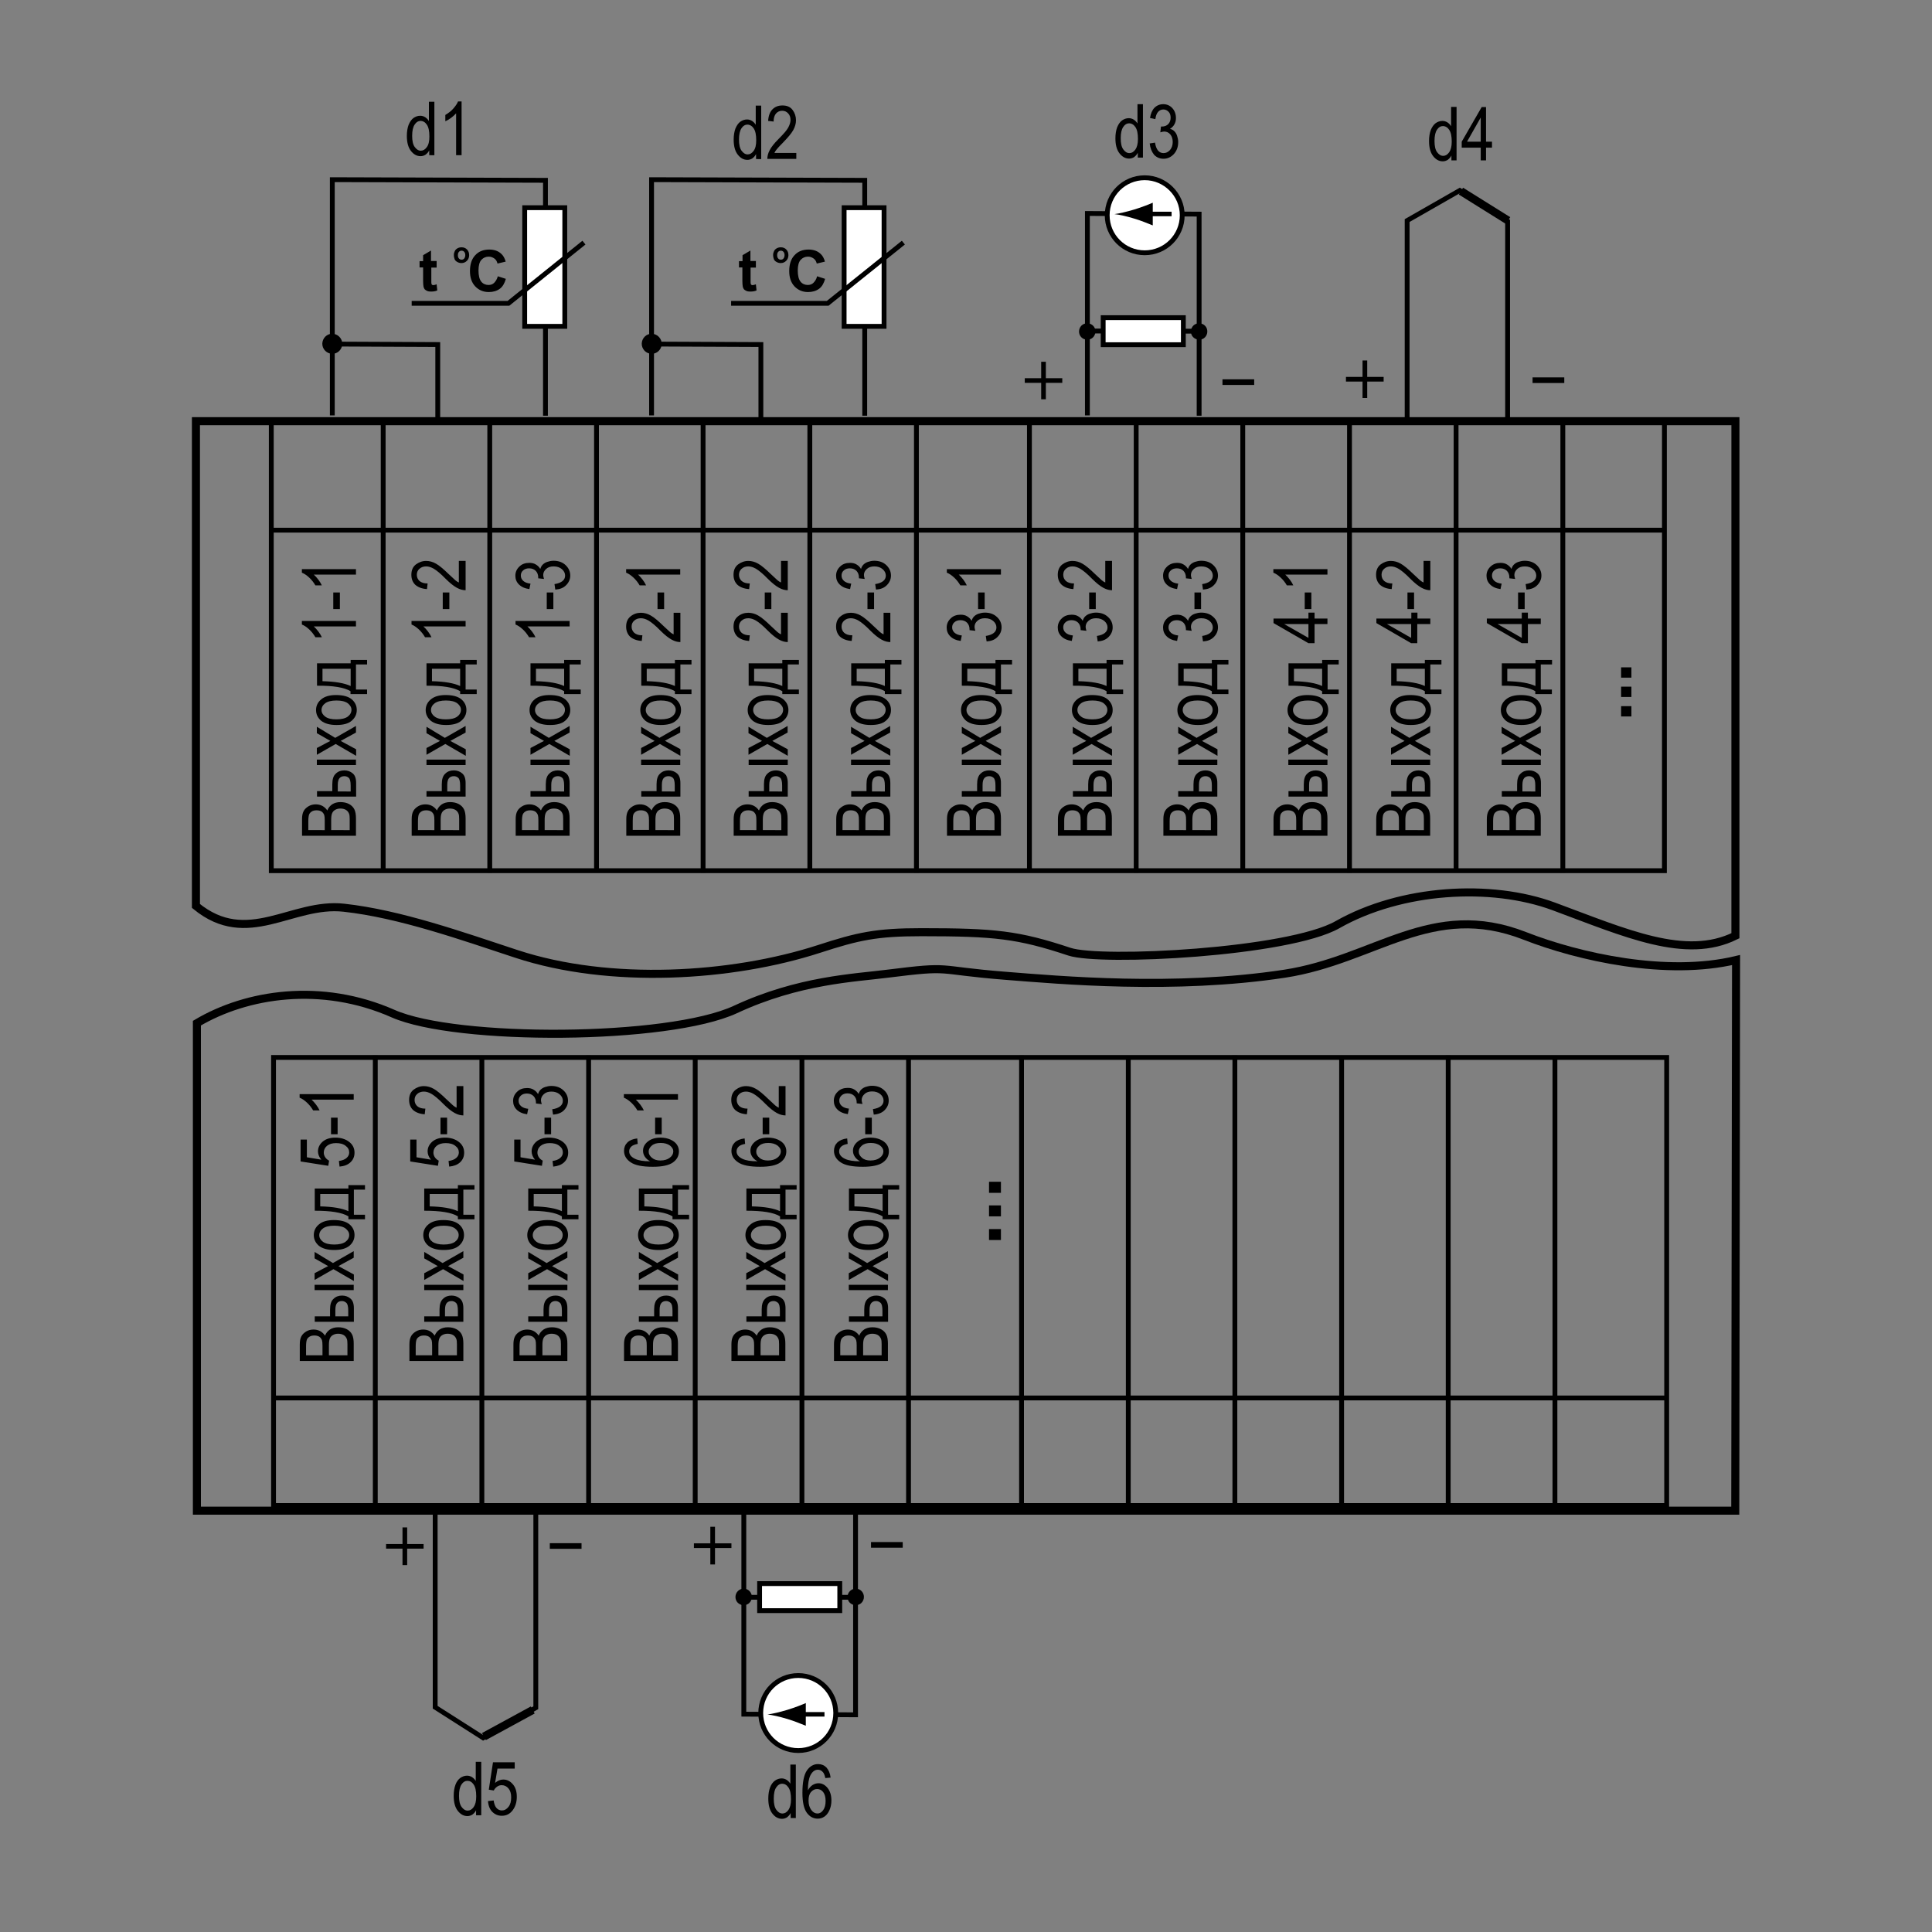 <?xml version="1.0" encoding="utf-8"?>
<!-- Generator: Adobe Illustrator 26.0.1, SVG Export Plug-In . SVG Version: 6.00 Build 0)  -->
<svg version="1.1" id="Слой_1" xmlns="http://www.w3.org/2000/svg" xmlns:xlink="http://www.w3.org/1999/xlink" x="0px" y="0px"
	 width="1200px" height="1200px" viewBox="0 0 1200 1200" style="enable-background:new 0 0 1200 1200;" xml:space="preserve">
<rect x="0" y="0" width="1200" height="1200" fill="#808080" stroke="none"/>
<style type="text/css">
	.st0{fill:none;stroke:#000000;stroke-width:3.746;stroke-miterlimit:2.613;}
	.st1{fill-rule:evenodd;clip-rule:evenodd;fill:none;stroke:#000000;stroke-width:5;}
	.st2{fill-rule:evenodd;clip-rule:evenodd;fill:#FFFFFF;stroke:#000000;stroke-width:3;}
	.st3{fill:none;stroke:#000000;stroke-width:3;}
	.st4{fill:none;stroke:#000000;stroke-width:5;}
	.st5{fill:none;stroke:#000000;stroke-width:3;stroke-miterlimit:2.613;}
	.st6{fill:#FFFFFF;}
	.st7{fill-rule:evenodd;clip-rule:evenodd;fill:#E1E3E6;stroke:#000000;stroke-width:3.012;}
	.st8{fill-rule:evenodd;clip-rule:evenodd;}
	.st9{fill-rule:evenodd;clip-rule:evenodd;fill:none;stroke:#000000;stroke-width:7.53;stroke-linecap:round;}
	.st10{fill-rule:evenodd;clip-rule:evenodd;fill:none;stroke:#000000;stroke-width:3.012;}
	.st11{fill-rule:evenodd;clip-rule:evenodd;stroke:#000000;stroke-width:3.012;}
	.st12{fill:none;stroke:#000000;stroke-width:1.883;}
	.st13{fill-rule:evenodd;clip-rule:evenodd;fill:none;stroke:#000000;stroke-width:0.813;}
	.st14{fill:#FFFFFF;stroke:#000000;stroke-width:3;stroke-miterlimit:2.613;}
	.st15{fill:none;stroke:#000000;stroke-width:2.8;}
	.st16{fill:none;stroke:#000000;stroke-width:3.089;stroke-miterlimit:2.613;}
	.st17{fill-rule:evenodd;clip-rule:evenodd;fill:#FFFFFF;stroke:#000000;stroke-width:3.089;stroke-miterlimit:2.613;}
	.st18{fill:none;stroke:#000000;stroke-width:3.077;stroke-miterlimit:2.613;}
	.st19{fill:none;stroke:#000000;stroke-width:3.5;}
	.st20{fill:none;stroke:#000000;stroke-width:3.121;}
	.st21{fill:none;stroke:#000000;stroke-width:3;stroke-linejoin:bevel;}
	.st22{fill:none;stroke:#000000;stroke-width:4.161;}
	.st23{fill:none;stroke:#000000;stroke-width:3.121;stroke-linejoin:bevel;}
	.st24{fill:none;stroke:#000000;stroke-width:2.678;stroke-miterlimit:2.613;}
	.st25{fill-rule:evenodd;clip-rule:evenodd;fill:#FFFFFF;stroke:#000000;stroke-width:3;stroke-miterlimit:2.613;}
	.st26{fill:none;stroke:#000000;stroke-width:2.601;}
	.st27{fill:none;stroke:#000000;stroke-width:5.201;}
	.st28{fill:#FFFFFF;stroke:#000000;stroke-width:4.416;stroke-miterlimit:2.613;}
</style>
<g>
	<path class="st3" d="M1033.8,540.8H168.5V262.4h865.3V540.8z M1033.8,540.8"/>
	<line class="st3" x1="168.5" y1="329.3" x2="1034.1" y2="329.3"/>
	<line class="st3" x1="238" y1="540.7" x2="238" y2="262.4"/>
	<line class="st3" x1="304.2" y1="542" x2="304.2" y2="262.4"/>
	<line class="st3" x1="370.5" y1="540.7" x2="370.5" y2="262.4"/>
	<line class="st3" x1="436.7" y1="542" x2="436.7" y2="262.4"/>
	<line class="st3" x1="503" y1="540.7" x2="503" y2="262.4"/>
	<line class="st3" x1="569.2" y1="542" x2="569.2" y2="263.7"/>
	<g>
		<g>
			<path d="M353.8,519.1h-33.5v-10.3c0-2.1,0.3-3.7,1-5c0.6-1.2,1.7-2.2,3-3s2.9-1.2,4.5-1.2c1.5,0,2.9,0.3,4.2,1
				c1.2,0.7,2.2,1.6,3,2.8c0.6-1.6,1.6-2.8,3-3.8c1.4-0.9,3.1-1.4,5.2-1.4c2,0,3.8,0.4,5.3,1.2s2.6,1.9,3.3,3.3c0.7,1.4,1,3.3,1,5.7
				V519.1z M334.4,515.5v-5.9c0-1.6-0.1-2.7-0.3-3.3c-0.3-0.9-0.9-1.7-1.6-2.2c-0.8-0.5-1.8-0.8-3.1-0.8c-1.2,0-2.2,0.2-3,0.7
				c-0.8,0.5-1.4,1.1-1.7,1.9s-0.5,2.2-0.5,4.2v5.5H334.4z M349.8,515.5v-6.8c0-1.5-0.1-2.6-0.4-3.3c-0.4-1-1-1.8-2-2.4
				c-0.9-0.5-2-0.8-3.4-0.8c-1.3,0-2.3,0.3-3.2,0.8c-0.9,0.5-1.5,1.2-1.9,2.1s-0.6,2.3-0.6,4.1v6.4H349.8z"/>
			<path d="M353.8,475.2h-24.3v-3.4h24.3V475.2z M329.5,494.8v-3.4h9.5v-4.3c0-3.1,0.7-5.3,2.2-6.6c1.4-1.4,3.2-2,5.3-2
				c1.9,0,3.7,0.6,5.1,1.8c1.5,1.2,2.2,3.2,2.2,6.1v8.4H329.5z M350.4,491.5v-3.5c0-2.6-0.4-4.2-1.2-4.9c-0.8-0.7-1.7-1-2.7-1
				c-1.3,0-2.3,0.4-3,1.2c-0.7,0.8-1.1,2.2-1.1,4.3v4H350.4z"/>
			<path d="M353.8,469.4l-12.6-7.3l-11.7,6.7v-4.2l5.7-3c1-0.6,2-1,2.7-1.4c-1-0.6-1.9-1.1-2.6-1.5l-5.8-3.3v-4l11.4,6.9l12.9-7.4
				v4.1l-7.5,4.1l-2,1.1l9.6,5.2V469.4z"/>
			<path d="M341.6,450.3c-4.2,0-7.3-0.9-9.5-2.6c-2.1-1.8-3.2-4-3.2-6.7c0-2.6,1.1-4.9,3.2-6.6c2.1-1.8,5.2-2.7,9.2-2.7
				c4.4,0,7.6,0.9,9.7,2.6c2.1,1.8,3.2,4,3.2,6.7c0,2.7-1.1,4.9-3.2,6.7S345.8,450.3,341.6,450.3z M341.6,446.8c3.1,0,5.5-0.6,7-1.7
				c1.5-1.1,2.3-2.6,2.3-4.2c0-1.6-0.8-2.9-2.3-4.1c-1.5-1.1-3.9-1.7-7-1.7c-3.1,0-5.5,0.6-7,1.7c-1.5,1.1-2.3,2.6-2.3,4.2
				c0,1.6,0.8,3,2.3,4.1C336.2,446.3,338.5,446.8,341.6,446.8z"/>
			<path d="M329.5,425.9V412h20.9v-2.1h10.3v2.8h-6.9v15.6h6.9v2.8h-10.3v-1.8C346.5,427,339.6,425.8,329.5,425.9z M332.9,423.1
				c7.9,0.2,13.7,1.2,17.5,3v-10.7h-17.5V423.1z"/>
			<path d="M353.8,385.7v3.4h-26.2c0.9,0.8,1.8,1.8,2.8,3.1c1,1.3,1.7,2.5,2.2,3.6h-4c-1.1-1.9-2.4-3.5-3.9-4.9
				c-1.5-1.4-3-2.4-4.5-3v-2.2H353.8z"/>
			<path d="M343.7,378.3h-4.1V368h4.1V378.3z"/>
			<path d="M344.9,366.2l-0.5-3.4c4.4-0.7,6.6-2.5,6.6-5.3c0-1.5-0.7-2.9-2-4c-1.3-1.1-3-1.7-5.1-1.7c-2,0-3.5,0.5-4.7,1.6
				s-1.8,2.3-1.8,3.8c0,0.6,0.2,1.4,0.5,2.4l-3.6-0.4l0-0.5c0-1.7-0.5-3-1.5-4.1c-1-1-2.4-1.6-4.1-1.6c-1.6,0-2.8,0.4-3.8,1.3
				s-1.4,1.9-1.4,3.2c0,1.3,0.5,2.4,1.5,3.3c1,0.9,2.5,1.5,4.5,1.7l-0.7,3.4c-2.9-0.4-5-1.4-6.5-2.9s-2.2-3.3-2.2-5.4
				c0-2.2,0.8-4.1,2.5-5.7c1.6-1.6,3.7-2.3,6.2-2.3c1.5,0,2.9,0.3,4,1c1.2,0.7,2.1,1.6,2.8,2.8c0.3-1.1,0.8-2,1.5-2.7
				c0.7-0.7,1.6-1.3,2.8-1.7c1.2-0.4,2.5-0.7,3.9-0.7c3.1,0,5.6,0.9,7.5,2.7s2.9,4,2.9,6.5c0,2.3-0.9,4.3-2.6,6
				S347.8,366,344.9,366.2z"/>
		</g>
	</g>
	<g>
		<g>
			<path d="M289.2,519.1h-33.5v-10.3c0-2.1,0.3-3.7,1-5c0.6-1.2,1.7-2.2,3-3s2.9-1.2,4.5-1.2c1.5,0,2.9,0.3,4.2,1
				c1.2,0.7,2.2,1.6,3,2.8c0.6-1.6,1.6-2.8,3-3.8c1.4-0.9,3.1-1.4,5.2-1.4c2,0,3.8,0.4,5.3,1.2s2.6,1.9,3.3,3.3c0.7,1.4,1,3.3,1,5.7
				V519.1z M269.8,515.5v-5.9c0-1.6-0.1-2.7-0.3-3.3c-0.3-0.9-0.9-1.7-1.6-2.2c-0.8-0.5-1.8-0.8-3.1-0.8c-1.2,0-2.2,0.2-3,0.7
				c-0.8,0.5-1.4,1.1-1.7,1.9s-0.5,2.2-0.5,4.2v5.5H269.8z M285.2,515.5v-6.8c0-1.5-0.1-2.6-0.4-3.3c-0.4-1-1-1.8-2-2.4
				c-0.9-0.5-2-0.8-3.4-0.8c-1.3,0-2.3,0.3-3.2,0.8c-0.9,0.5-1.5,1.2-1.9,2.1s-0.6,2.3-0.6,4.1v6.4H285.2z"/>
			<path d="M289.2,475.2h-24.3v-3.4h24.3V475.2z M264.9,494.8v-3.4h9.5v-4.3c0-3.1,0.7-5.3,2.2-6.6c1.4-1.4,3.2-2,5.3-2
				c1.9,0,3.7,0.6,5.1,1.8c1.5,1.2,2.2,3.2,2.2,6.1v8.4H264.9z M285.8,491.5v-3.5c0-2.6-0.4-4.2-1.2-4.9c-0.8-0.7-1.7-1-2.7-1
				c-1.3,0-2.3,0.4-3,1.2c-0.7,0.8-1.1,2.2-1.1,4.3v4H285.8z"/>
			<path d="M289.2,469.4l-12.6-7.3l-11.7,6.7v-4.2l5.7-3c1-0.6,2-1,2.7-1.4c-1-0.6-1.9-1.1-2.6-1.5l-5.8-3.3v-4l11.4,6.9l12.9-7.4
				v4.1l-7.5,4.1l-2,1.1l9.6,5.2V469.4z"/>
			<path d="M277.1,450.3c-4.2,0-7.3-0.9-9.5-2.6c-2.1-1.8-3.2-4-3.2-6.7c0-2.6,1.1-4.9,3.2-6.6c2.1-1.8,5.2-2.7,9.2-2.7
				c4.4,0,7.6,0.9,9.7,2.6c2.1,1.8,3.2,4,3.2,6.7c0,2.7-1.1,4.9-3.2,6.7S281.2,450.3,277.1,450.3z M277,446.8c3.1,0,5.5-0.6,7-1.7
				c1.5-1.1,2.3-2.6,2.3-4.2c0-1.6-0.8-2.9-2.3-4.1c-1.5-1.1-3.9-1.7-7-1.7c-3.1,0-5.5,0.6-7,1.7c-1.5,1.1-2.3,2.6-2.3,4.2
				c0,1.6,0.8,3,2.3,4.1C271.6,446.3,273.9,446.8,277,446.8z"/>
			<path d="M264.9,425.9V412h20.9v-2.1h10.3v2.8h-6.9v15.6h6.9v2.8h-10.3v-1.8C281.9,427,275,425.8,264.9,425.9z M268.3,423.1
				c7.9,0.2,13.7,1.2,17.5,3v-10.7h-17.5V423.1z"/>
			<path d="M289.2,385.7v3.4H263c0.9,0.8,1.8,1.8,2.8,3.1c1,1.3,1.7,2.5,2.2,3.6h-4c-1.1-1.9-2.4-3.5-3.9-4.9c-1.5-1.4-3-2.4-4.5-3
				v-2.2H289.2z"/>
			<path d="M279.1,378.3H275V368h4.1V378.3z"/>
			<path d="M285.2,348.4h4v18.2c-1.6,0-3.4-0.4-5.4-1.5s-4.3-2.9-7-5.6c-3.1-3.2-5.6-5.2-7.3-6.2c-1.7-1-3.3-1.5-4.8-1.5
				c-1.7,0-3.1,0.5-4.2,1.5s-1.6,2.2-1.6,3.7c0,1.6,0.6,2.9,1.7,3.9c1.2,1,2.8,1.5,5,1.5l-0.4,3.5c-3.2-0.2-5.6-1.2-7.3-2.7
				c-1.6-1.6-2.4-3.6-2.4-6.2c0-2.8,0.9-4.9,2.8-6.4c1.9-1.4,4-2.2,6.4-2.2c2.1,0,4.2,0.6,6.1,1.7c2,1.1,4.6,3.3,7.8,6.4
				c2.1,2,3.5,3.3,4.2,3.9c0.7,0.6,1.5,1.1,2.2,1.4V348.4z"/>
		</g>
	</g>
	<g>
		<g>
			<path d="M221.1,519.1h-33.5v-10.3c0-2.1,0.3-3.7,1-5c0.6-1.2,1.7-2.2,3-3s2.9-1.2,4.5-1.2c1.5,0,2.9,0.3,4.2,1
				c1.2,0.7,2.2,1.6,3,2.8c0.6-1.6,1.6-2.8,3-3.8c1.4-0.9,3.1-1.4,5.2-1.4c2,0,3.8,0.4,5.3,1.2s2.6,1.9,3.3,3.3c0.7,1.4,1,3.3,1,5.7
				V519.1z M201.7,515.5v-5.9c0-1.6-0.1-2.7-0.3-3.3c-0.3-0.9-0.9-1.7-1.6-2.2c-0.8-0.5-1.8-0.8-3.1-0.8c-1.2,0-2.2,0.2-3,0.7
				c-0.8,0.5-1.4,1.1-1.7,1.9s-0.5,2.2-0.5,4.2v5.5H201.7z M217.2,515.5v-6.8c0-1.5-0.1-2.6-0.4-3.3c-0.4-1-1-1.8-2-2.4
				c-0.9-0.5-2-0.8-3.4-0.8c-1.3,0-2.3,0.3-3.2,0.8c-0.9,0.5-1.5,1.2-1.9,2.1s-0.6,2.3-0.6,4.1v6.4H217.2z"/>
			<path d="M221.1,475.2h-24.3v-3.4h24.3V475.2z M196.9,494.8v-3.4h9.5v-4.3c0-3.1,0.7-5.3,2.2-6.6c1.4-1.4,3.2-2,5.3-2
				c1.9,0,3.7,0.6,5.1,1.8c1.5,1.2,2.2,3.2,2.2,6.1v8.4H196.9z M217.8,491.5v-3.5c0-2.6-0.4-4.2-1.2-4.9c-0.8-0.7-1.7-1-2.7-1
				c-1.3,0-2.3,0.4-3,1.2c-0.7,0.8-1.1,2.2-1.1,4.3v4H217.8z"/>
			<path d="M221.1,469.4l-12.6-7.3l-11.7,6.7v-4.2l5.7-3c1-0.6,2-1,2.7-1.4c-1-0.6-1.9-1.1-2.6-1.5l-5.8-3.3v-4l11.4,6.9l12.9-7.4
				v4.1l-7.5,4.1l-2,1.1l9.6,5.2V469.4z"/>
			<path d="M209,450.3c-4.2,0-7.3-0.9-9.5-2.6c-2.1-1.8-3.2-4-3.2-6.7c0-2.6,1.1-4.9,3.2-6.6c2.1-1.8,5.2-2.7,9.2-2.7
				c4.4,0,7.6,0.9,9.7,2.6c2.1,1.8,3.2,4,3.2,6.7c0,2.7-1.1,4.9-3.2,6.7S213.2,450.3,209,450.3z M209,446.8c3.1,0,5.5-0.6,7-1.7
				c1.5-1.1,2.3-2.6,2.3-4.2c0-1.6-0.8-2.9-2.3-4.1c-1.5-1.1-3.9-1.7-7-1.7c-3.1,0-5.5,0.6-7,1.7c-1.5,1.1-2.3,2.6-2.3,4.2
				c0,1.6,0.8,3,2.3,4.1C203.6,446.3,205.9,446.8,209,446.8z"/>
			<path d="M196.9,425.9V412h20.9v-2.1H228v2.8h-6.9v15.6h6.9v2.8h-10.3v-1.8C213.9,427,206.9,425.8,196.9,425.9z M200.3,423.1
				c7.9,0.2,13.7,1.2,17.5,3v-10.7h-17.5V423.1z"/>
			<path d="M221.1,385.7v3.4h-26.2c0.9,0.8,1.8,1.8,2.8,3.1c1,1.3,1.7,2.5,2.2,3.6h-4c-1.1-1.9-2.4-3.5-3.9-4.9
				c-1.5-1.4-3-2.4-4.5-3v-2.2H221.1z"/>
			<path d="M211.1,378.3h-4.1V368h4.1V378.3z"/>
			<path d="M221.1,353.5v3.4h-26.2c0.9,0.8,1.8,1.8,2.8,3.1c1,1.3,1.7,2.5,2.2,3.6h-4c-1.1-1.9-2.4-3.5-3.9-4.9
				c-1.5-1.4-3-2.4-4.5-3v-2.2H221.1z"/>
		</g>
	</g>
	<g>
		<g>
			<path d="M266.6,96.4v-3c-0.6,1.2-1.4,2-2.3,2.7c-1,0.6-2,0.9-3.1,0.9c-2.3,0-4.3-1.1-6-3.3c-1.7-2.2-2.5-5.3-2.5-9.3
				c0-2.7,0.4-5,1.1-6.9c0.8-1.9,1.8-3.3,3-4.2c1.3-0.9,2.7-1.4,4.2-1.4c1.1,0,2.1,0.3,3.1,0.9c0.9,0.6,1.7,1.4,2.3,2.4V63.2h3.4
				v33.2H266.6z M256,84.4c0,3.1,0.5,5.4,1.6,6.9c1.1,1.5,2.3,2.3,3.8,2.3c1.4,0,2.6-0.7,3.7-2.2s1.6-3.6,1.6-6.6
				c0-3.4-0.5-5.8-1.6-7.4c-1-1.5-2.4-2.3-3.9-2.3c-1.4,0-2.6,0.7-3.6,2.2C256.5,78.9,256,81.2,256,84.4z"/>
			<path d="M286.6,96.4h-3.3v-26c-0.8,0.9-1.8,1.8-3.1,2.8c-1.3,0.9-2.5,1.7-3.6,2.1v-3.9c1.8-1.1,3.5-2.3,4.9-3.9s2.4-3,3-4.5h2.2
				V96.4z"/>
		</g>
	</g>
	<g>
		<g>
			<path d="M469.6,98.7v-3c-0.6,1.2-1.4,2-2.3,2.7c-1,0.6-2,0.9-3.1,0.9c-2.3,0-4.3-1.1-6-3.3s-2.5-5.3-2.5-9.3c0-2.7,0.4-5,1.1-6.9
				c0.8-1.9,1.8-3.3,3-4.2c1.3-0.9,2.7-1.4,4.2-1.4c1.1,0,2.1,0.3,3.1,0.9c0.9,0.6,1.7,1.4,2.3,2.4V65.6h3.4v33.2H469.6z M459,86.7
				c0,3.1,0.5,5.4,1.6,6.9c1.1,1.5,2.3,2.3,3.8,2.3c1.4,0,2.6-0.7,3.7-2.2s1.6-3.6,1.6-6.6c0-3.4-0.5-5.8-1.6-7.4
				c-1-1.5-2.4-2.3-3.9-2.3c-1.4,0-2.6,0.7-3.6,2.2C459.5,81.2,459,83.6,459,86.7z"/>
			<path d="M494.6,94.8v3.9h-18c0-1.6,0.4-3.4,1.4-5.3c1-2,2.8-4.3,5.5-7c3.1-3.1,5.2-5.5,6.1-7.2s1.4-3.3,1.4-4.7
				c0-1.7-0.5-3.1-1.5-4.1c-1-1.1-2.2-1.6-3.7-1.6c-1.6,0-2.8,0.6-3.8,1.7c-1,1.2-1.5,2.8-1.5,5l-3.4-0.4c0.2-3.2,1.1-5.6,2.7-7.2
				c1.6-1.6,3.6-2.4,6.2-2.4c2.8,0,4.9,0.9,6.3,2.8c1.4,1.9,2.1,4,2.1,6.4c0,2.1-0.6,4.1-1.7,6.1s-3.2,4.5-6.4,7.8
				c-2,2-3.3,3.4-3.9,4.2c-0.6,0.7-1.1,1.5-1.4,2.2H494.6z"/>
		</g>
	</g>
	<g>
		<path d="M646.7,234.9v-10.2h2.9v10.2h10.2v2.9h-10.2v10.2h-2.9v-10.2h-10.2v-2.9H646.7z"/>
	</g>
	<g>
		<path d="M759.4,235.6H779v3.5h-19.7V235.6z"/>
	</g>
	<g>
		<path d="M846.3,234.1v-10.2h2.9v10.2h10.2v2.9h-10.2v10.2h-2.9V237H836v-2.9H846.3z"/>
	</g>
	<g>
		<path d="M951.9,234.4h19.7v3.5h-19.7V234.4z"/>
	</g>
	<g>
		<g>
			<path d="M706.7,97.9v-3c-0.6,1.2-1.4,2-2.3,2.7c-1,0.6-2,0.9-3.1,0.9c-2.3,0-4.3-1.1-6-3.3s-2.5-5.3-2.5-9.3c0-2.7,0.4-5,1.1-6.9
				c0.8-1.9,1.8-3.3,3-4.2c1.3-0.9,2.7-1.4,4.2-1.4c1.1,0,2.1,0.3,3.1,0.9c0.9,0.6,1.7,1.4,2.3,2.4V64.7h3.4v33.2H706.7z
				 M696.1,85.9c0,3.1,0.5,5.4,1.6,6.9c1.1,1.5,2.3,2.3,3.8,2.3c1.4,0,2.6-0.7,3.7-2.2c1-1.4,1.6-3.6,1.6-6.6c0-3.4-0.5-5.8-1.6-7.4
				c-1-1.5-2.4-2.3-3.9-2.3c-1.4,0-2.6,0.7-3.6,2.2C696.6,80.4,696.1,82.7,696.1,85.9z"/>
			<path d="M714.1,89.1l3.3-0.5c0.7,4.4,2.5,6.5,5.3,6.5c1.5,0,2.8-0.6,4-1.9c1.1-1.3,1.7-3,1.7-5c0-1.9-0.5-3.5-1.5-4.7
				s-2.3-1.8-3.8-1.8c-0.6,0-1.4,0.2-2.4,0.5l0.4-3.6l0.5,0c1.7,0,3-0.5,4-1.5s1.5-2.4,1.5-4c0-1.6-0.4-2.8-1.3-3.7
				c-0.9-0.9-1.9-1.4-3.2-1.4c-1.3,0-2.4,0.5-3.3,1.5s-1.4,2.5-1.7,4.5l-3.3-0.7c0.4-2.8,1.4-5,2.8-6.4s3.3-2.2,5.4-2.2
				c2.2,0,4.1,0.8,5.6,2.4c1.5,1.6,2.3,3.7,2.3,6.2c0,1.5-0.3,2.8-1,4c-0.7,1.2-1.6,2.1-2.7,2.7c1.1,0.3,2,0.8,2.7,1.5
				c0.7,0.7,1.3,1.6,1.7,2.8s0.7,2.5,0.7,3.9c0,3-0.9,5.5-2.7,7.5c-1.8,1.9-3.9,2.9-6.4,2.9c-2.3,0-4.3-0.8-5.9-2.5
				C715.3,94.2,714.4,91.9,714.1,89.1z"/>
		</g>
	</g>
	<g>
		<g>
			<path d="M901.5,99.6v-3c-0.6,1.2-1.4,2-2.3,2.7c-1,0.6-2,0.9-3.1,0.9c-2.3,0-4.3-1.1-6-3.3s-2.5-5.3-2.5-9.3c0-2.7,0.4-5,1.1-6.9
				c0.8-1.9,1.8-3.3,3-4.2c1.3-0.9,2.7-1.4,4.2-1.4c1.1,0,2.1,0.3,3.1,0.9c0.9,0.6,1.7,1.4,2.3,2.4V66.4h3.4v33.2H901.5z M891,87.6
				c0,3.1,0.5,5.4,1.6,6.9c1.1,1.5,2.3,2.3,3.8,2.3c1.4,0,2.6-0.7,3.7-2.2c1-1.4,1.6-3.6,1.6-6.6c0-3.4-0.5-5.8-1.6-7.4
				c-1-1.5-2.4-2.3-3.9-2.3c-1.4,0-2.6,0.7-3.6,2.2C891.5,82.1,891,84.4,891,87.6z"/>
			<path d="M919.7,99.6v-7.9h-11.8v-3.7l12.4-21.5h2.7v21.5h3.7v3.7H923v7.9H919.7z M919.7,87.9V73l-8.5,15H919.7z"/>
		</g>
	</g>
	<g>
		<g>
			<path d="M422.5,519.1H389v-10.3c0-2.1,0.3-3.7,1-5c0.6-1.2,1.7-2.2,3-3s2.9-1.2,4.5-1.2c1.5,0,2.9,0.3,4.2,1
				c1.2,0.7,2.2,1.6,3,2.8c0.6-1.6,1.6-2.8,3-3.8c1.4-0.9,3.1-1.4,5.2-1.4c2,0,3.8,0.4,5.3,1.2s2.6,1.9,3.3,3.3c0.7,1.4,1,3.3,1,5.7
				V519.1z M403.1,515.5v-5.9c0-1.6-0.1-2.7-0.3-3.3c-0.3-0.9-0.9-1.7-1.6-2.2c-0.8-0.5-1.8-0.8-3.1-0.8c-1.2,0-2.2,0.2-3,0.7
				c-0.8,0.5-1.4,1.1-1.7,1.9S393,508,393,510v5.5H403.1z M418.6,515.5v-6.8c0-1.5-0.1-2.6-0.4-3.3c-0.4-1-1-1.8-2-2.4
				c-0.9-0.5-2-0.8-3.4-0.8c-1.3,0-2.3,0.3-3.2,0.8c-0.9,0.5-1.5,1.2-1.9,2.1s-0.6,2.3-0.6,4.1v6.4H418.6z"/>
			<path d="M422.5,475.2h-24.3v-3.4h24.3V475.2z M398.3,494.8v-3.4h9.5v-4.3c0-3.1,0.7-5.3,2.2-6.6c1.4-1.4,3.2-2,5.3-2
				c1.9,0,3.7,0.6,5.1,1.8c1.5,1.2,2.2,3.2,2.2,6.1v8.4H398.3z M419.1,491.5v-3.5c0-2.6-0.4-4.2-1.2-4.9c-0.8-0.7-1.7-1-2.7-1
				c-1.3,0-2.3,0.4-3,1.2c-0.7,0.8-1.1,2.2-1.1,4.3v4H419.1z"/>
			<path d="M422.5,469.4l-12.6-7.3l-11.7,6.7v-4.2l5.7-3c1-0.6,2-1,2.7-1.4c-1-0.6-1.9-1.1-2.6-1.5l-5.8-3.3v-4l11.4,6.9l12.9-7.4
				v4.1L415,459l-2,1.1l9.6,5.2V469.4z"/>
			<path d="M410.4,450.3c-4.2,0-7.3-0.9-9.5-2.6c-2.1-1.8-3.2-4-3.2-6.7c0-2.6,1.1-4.9,3.2-6.6c2.1-1.8,5.2-2.7,9.2-2.7
				c4.4,0,7.6,0.9,9.7,2.6c2.1,1.8,3.2,4,3.2,6.7c0,2.7-1.1,4.9-3.2,6.7S414.6,450.3,410.4,450.3z M410.4,446.8c3.1,0,5.5-0.6,7-1.7
				c1.5-1.1,2.3-2.6,2.3-4.2c0-1.6-0.8-2.9-2.3-4.1c-1.5-1.1-3.9-1.7-7-1.7c-3.1,0-5.5,0.6-7,1.7c-1.5,1.1-2.3,2.6-2.3,4.2
				c0,1.6,0.8,3,2.3,4.1C404.9,446.3,407.3,446.8,410.4,446.8z"/>
			<path d="M398.3,425.9V412h20.9v-2.1h10.3v2.8h-6.9v15.6h6.9v2.8h-10.3v-1.8C415.3,427,408.3,425.8,398.3,425.9z M401.7,423.1
				c7.9,0.2,13.7,1.2,17.5,3v-10.7h-17.5V423.1z"/>
			<path d="M418.6,380.6h4v18.2c-1.6,0-3.4-0.4-5.4-1.5s-4.3-2.9-7-5.6c-3.1-3.2-5.6-5.2-7.3-6.2c-1.7-1-3.3-1.5-4.8-1.5
				c-1.7,0-3.1,0.5-4.2,1.5s-1.6,2.2-1.6,3.7c0,1.6,0.6,2.9,1.7,3.9c1.2,1,2.8,1.5,5,1.5l-0.4,3.5c-3.2-0.2-5.6-1.2-7.3-2.7
				c-1.6-1.6-2.4-3.7-2.4-6.2c0-2.8,0.9-4.9,2.8-6.4s4-2.2,6.4-2.2c2.1,0,4.2,0.6,6.1,1.7c2,1.1,4.6,3.3,7.8,6.4
				c2.1,2,3.5,3.3,4.2,3.9c0.7,0.6,1.5,1.1,2.2,1.4V380.6z"/>
			<path d="M412.5,378.3h-4.1V368h4.1V378.3z"/>
			<path d="M422.5,353.5v3.4h-26.2c0.9,0.8,1.8,1.8,2.8,3.1c1,1.3,1.7,2.5,2.2,3.6h-4c-1.1-1.9-2.4-3.5-3.9-4.9
				c-1.5-1.4-3-2.4-4.5-3v-2.2H422.5z"/>
		</g>
	</g>
	<g>
		<g>
			<path d="M552.9,519.1h-33.5v-10.3c0-2.1,0.3-3.7,1-5c0.6-1.2,1.7-2.2,3-3s2.9-1.2,4.5-1.2c1.5,0,2.9,0.3,4.2,1
				c1.2,0.7,2.2,1.6,3,2.8c0.6-1.6,1.6-2.8,3-3.8c1.4-0.9,3.1-1.4,5.2-1.4c2,0,3.8,0.4,5.3,1.2s2.6,1.9,3.3,3.3c0.7,1.4,1,3.3,1,5.7
				V519.1z M533.5,515.5v-5.9c0-1.6-0.1-2.7-0.3-3.3c-0.3-0.9-0.9-1.7-1.6-2.2c-0.8-0.5-1.8-0.8-3.1-0.8c-1.2,0-2.2,0.2-3,0.7
				c-0.8,0.5-1.4,1.1-1.7,1.9s-0.5,2.2-0.5,4.2v5.5H533.5z M549,515.5v-6.8c0-1.5-0.1-2.6-0.4-3.3c-0.4-1-1-1.8-2-2.4
				c-0.9-0.5-2-0.8-3.4-0.8c-1.3,0-2.3,0.3-3.2,0.8c-0.9,0.5-1.5,1.2-1.9,2.1s-0.6,2.3-0.6,4.1v6.4H549z"/>
			<path d="M552.9,475.2h-24.3v-3.4h24.3V475.2z M528.7,494.8v-3.4h9.5v-4.3c0-3.1,0.7-5.3,2.2-6.6c1.4-1.4,3.2-2,5.3-2
				c1.9,0,3.7,0.6,5.1,1.8c1.5,1.2,2.2,3.2,2.2,6.1v8.4H528.7z M549.6,491.5v-3.5c0-2.6-0.4-4.2-1.2-4.9c-0.8-0.7-1.7-1-2.7-1
				c-1.3,0-2.3,0.4-3,1.2c-0.7,0.8-1.1,2.2-1.1,4.3v4H549.6z"/>
			<path d="M552.9,469.4l-12.6-7.3l-11.7,6.7v-4.2l5.7-3c1-0.6,2-1,2.7-1.4c-1-0.6-1.9-1.1-2.6-1.5l-5.8-3.3v-4l11.4,6.9l12.9-7.4
				v4.1l-7.5,4.1l-2,1.1l9.6,5.2V469.4z"/>
			<path d="M540.8,450.3c-4.2,0-7.3-0.9-9.5-2.6c-2.1-1.8-3.2-4-3.2-6.7c0-2.6,1.1-4.9,3.2-6.6c2.1-1.8,5.2-2.7,9.2-2.7
				c4.4,0,7.6,0.9,9.7,2.6c2.1,1.8,3.2,4,3.2,6.7c0,2.7-1.1,4.9-3.2,6.7S545,450.3,540.8,450.3z M540.8,446.8c3.1,0,5.5-0.6,7-1.7
				c1.5-1.1,2.3-2.6,2.3-4.2c0-1.6-0.8-2.9-2.3-4.1c-1.5-1.1-3.9-1.7-7-1.7c-3.1,0-5.5,0.6-7,1.7c-1.5,1.1-2.3,2.6-2.3,4.2
				c0,1.6,0.8,3,2.3,4.1C535.4,446.3,537.7,446.8,540.8,446.8z"/>
			<path d="M528.7,425.9V412h20.9v-2.1h10.3v2.8h-6.9v15.6h6.9v2.8h-10.3v-1.8C545.7,427,538.7,425.8,528.7,425.9z M532.1,423.1
				c7.9,0.2,13.7,1.2,17.5,3v-10.7h-17.5V423.1z"/>
			<path d="M549,380.6h4v18.2c-1.6,0-3.4-0.4-5.4-1.5s-4.3-2.9-7-5.6c-3.1-3.2-5.6-5.2-7.3-6.2c-1.7-1-3.3-1.5-4.8-1.5
				c-1.7,0-3.1,0.5-4.2,1.5s-1.6,2.2-1.6,3.7c0,1.6,0.6,2.9,1.7,3.9c1.2,1,2.8,1.5,5,1.5l-0.4,3.5c-3.2-0.2-5.6-1.2-7.3-2.7
				c-1.6-1.6-2.4-3.7-2.4-6.2c0-2.8,0.9-4.9,2.8-6.4s4-2.2,6.4-2.2c2.1,0,4.2,0.6,6.1,1.7c2,1.1,4.6,3.3,7.8,6.4
				c2.1,2,3.5,3.3,4.2,3.9c0.7,0.6,1.5,1.1,2.2,1.4V380.6z"/>
			<path d="M542.9,378.3h-4.1V368h4.1V378.3z"/>
			<path d="M544.1,366.2l-0.5-3.4c4.4-0.7,6.6-2.5,6.6-5.3c0-1.5-0.7-2.9-2-4c-1.3-1.1-3-1.7-5.1-1.7c-2,0-3.5,0.5-4.7,1.6
				s-1.8,2.3-1.8,3.8c0,0.6,0.2,1.4,0.5,2.4l-3.6-0.4l0-0.5c0-1.7-0.5-3-1.5-4.1c-1-1-2.4-1.6-4.1-1.6c-1.6,0-2.8,0.4-3.8,1.3
				s-1.4,1.9-1.4,3.2c0,1.3,0.5,2.4,1.5,3.3c1,0.9,2.5,1.5,4.5,1.7l-0.7,3.4c-2.9-0.4-5-1.4-6.5-2.9s-2.2-3.3-2.2-5.4
				c0-2.2,0.8-4.1,2.5-5.7c1.6-1.6,3.7-2.3,6.2-2.3c1.5,0,2.9,0.3,4,1c1.2,0.7,2.1,1.6,2.8,2.8c0.3-1.1,0.8-2,1.5-2.7
				c0.7-0.7,1.6-1.3,2.8-1.7c1.2-0.4,2.5-0.7,3.9-0.7c3.1,0,5.6,0.9,7.5,2.7s2.9,4,2.9,6.5c0,2.3-0.9,4.3-2.6,6S547,366,544.1,366.2
				z"/>
		</g>
	</g>
	<g>
		<g>
			<path d="M489.2,519.1h-33.5v-10.3c0-2.1,0.3-3.7,1-5c0.6-1.2,1.7-2.2,3-3s2.9-1.2,4.5-1.2c1.5,0,2.9,0.3,4.2,1
				c1.2,0.7,2.2,1.6,3,2.8c0.6-1.6,1.6-2.8,3-3.8c1.4-0.9,3.1-1.4,5.2-1.4c2,0,3.8,0.4,5.3,1.2s2.6,1.9,3.3,3.3c0.7,1.4,1,3.3,1,5.7
				V519.1z M469.8,515.5v-5.9c0-1.6-0.1-2.7-0.3-3.3c-0.3-0.9-0.9-1.7-1.6-2.2c-0.8-0.5-1.8-0.8-3.1-0.8c-1.2,0-2.2,0.2-3,0.7
				c-0.8,0.5-1.4,1.1-1.7,1.9s-0.5,2.2-0.5,4.2v5.5H469.8z M485.3,515.5v-6.8c0-1.5-0.1-2.6-0.4-3.3c-0.4-1-1-1.8-2-2.4
				c-0.9-0.5-2-0.8-3.4-0.8c-1.3,0-2.3,0.3-3.2,0.8c-0.9,0.5-1.5,1.2-1.9,2.1s-0.6,2.3-0.6,4.1v6.4H485.3z"/>
			<path d="M489.2,475.2H465v-3.4h24.3V475.2z M465,494.8v-3.4h9.5v-4.3c0-3.1,0.7-5.3,2.2-6.6c1.4-1.4,3.2-2,5.3-2
				c1.9,0,3.7,0.6,5.1,1.8c1.5,1.2,2.2,3.2,2.2,6.1v8.4H465z M485.8,491.5v-3.5c0-2.6-0.4-4.2-1.2-4.9c-0.8-0.7-1.7-1-2.7-1
				c-1.3,0-2.3,0.4-3,1.2c-0.7,0.8-1.1,2.2-1.1,4.3v4H485.8z"/>
			<path d="M489.2,469.4l-12.6-7.3l-11.7,6.7v-4.2l5.7-3c1-0.6,2-1,2.7-1.4c-1-0.6-1.9-1.1-2.6-1.5l-5.8-3.3v-4l11.4,6.9l12.9-7.4
				v4.1l-7.5,4.1l-2,1.1l9.6,5.2V469.4z"/>
			<path d="M477.1,450.3c-4.2,0-7.3-0.9-9.5-2.6c-2.1-1.8-3.2-4-3.2-6.7c0-2.6,1.1-4.9,3.2-6.6c2.1-1.8,5.2-2.7,9.2-2.7
				c4.4,0,7.6,0.9,9.7,2.6c2.1,1.8,3.2,4,3.2,6.7c0,2.7-1.1,4.9-3.2,6.7S481.3,450.3,477.1,450.3z M477.1,446.8c3.1,0,5.5-0.6,7-1.7
				c1.5-1.1,2.3-2.6,2.3-4.2c0-1.6-0.8-2.9-2.3-4.1c-1.5-1.1-3.9-1.7-7-1.7c-3.1,0-5.5,0.6-7,1.7c-1.5,1.1-2.3,2.6-2.3,4.2
				c0,1.6,0.8,3,2.3,4.1C471.7,446.3,474,446.8,477.1,446.8z"/>
			<path d="M465,425.9V412h20.9v-2.1h10.3v2.8h-6.9v15.6h6.9v2.8h-10.3v-1.8C482,427,475,425.8,465,425.9z M468.4,423.1
				c7.9,0.2,13.7,1.2,17.5,3v-10.7h-17.5V423.1z"/>
			<path d="M485.3,380.6h4v18.2c-1.6,0-3.4-0.4-5.4-1.5s-4.3-2.9-7-5.6c-3.1-3.2-5.6-5.2-7.3-6.2c-1.7-1-3.3-1.5-4.8-1.5
				c-1.7,0-3.1,0.5-4.2,1.5s-1.6,2.2-1.6,3.7c0,1.6,0.6,2.9,1.7,3.9c1.2,1,2.8,1.5,5,1.5l-0.4,3.5c-3.2-0.2-5.6-1.2-7.3-2.7
				c-1.6-1.6-2.4-3.7-2.4-6.2c0-2.8,0.9-4.9,2.8-6.4s4-2.2,6.4-2.2c2.1,0,4.2,0.6,6.1,1.7c2,1.1,4.6,3.3,7.8,6.4
				c2.1,2,3.5,3.3,4.2,3.9c0.7,0.6,1.5,1.1,2.2,1.4V380.6z"/>
			<path d="M479.2,378.3H475V368h4.1V378.3z"/>
			<path d="M485.3,348.4h4v18.2c-1.6,0-3.4-0.4-5.4-1.5s-4.3-2.9-7-5.6c-3.1-3.2-5.6-5.2-7.3-6.2c-1.7-1-3.3-1.5-4.8-1.5
				c-1.7,0-3.1,0.5-4.2,1.5s-1.6,2.2-1.6,3.7c0,1.6,0.6,2.9,1.7,3.9c1.2,1,2.8,1.5,5,1.5l-0.4,3.5c-3.2-0.2-5.6-1.2-7.3-2.7
				c-1.6-1.6-2.4-3.6-2.4-6.2c0-2.8,0.9-4.9,2.8-6.4c1.9-1.4,4-2.2,6.4-2.2c2.1,0,4.2,0.6,6.1,1.7c2,1.1,4.6,3.3,7.8,6.4
				c2.1,2,3.5,3.3,4.2,3.9c0.7,0.6,1.5,1.1,2.2,1.4V348.4z"/>
		</g>
	</g>
	<line class="st3" x1="639.4" y1="540.7" x2="639.4" y2="262.4"/>
	<line class="st3" x1="705.7" y1="542" x2="705.7" y2="262.4"/>
	<line class="st3" x1="771.9" y1="540.7" x2="771.9" y2="262.4"/>
	<line class="st3" x1="838.2" y1="542" x2="838.2" y2="262.4"/>
	<line class="st3" x1="904.4" y1="540.7" x2="904.4" y2="262.4"/>
	<line class="st3" x1="970.7" y1="542" x2="970.7" y2="263.7"/>
	<g>
		<g>
			<path d="M756.1,519.1h-33.5v-10.3c0-2.1,0.3-3.7,1-5c0.6-1.2,1.7-2.2,3-3s2.9-1.2,4.5-1.2c1.5,0,2.9,0.3,4.2,1
				c1.2,0.7,2.2,1.6,3,2.8c0.6-1.6,1.6-2.8,3-3.8c1.4-0.9,3.1-1.4,5.2-1.4c2,0,3.8,0.4,5.3,1.2s2.6,1.9,3.3,3.3c0.7,1.4,1,3.3,1,5.7
				V519.1z M736.7,515.5v-5.9c0-1.6-0.1-2.7-0.3-3.3c-0.3-0.9-0.9-1.7-1.6-2.2c-0.8-0.5-1.8-0.8-3.1-0.8c-1.2,0-2.2,0.2-3,0.7
				c-0.8,0.5-1.4,1.1-1.7,1.9s-0.5,2.2-0.5,4.2v5.5H736.7z M752.1,515.5v-6.8c0-1.5-0.1-2.6-0.4-3.3c-0.4-1-1-1.8-2-2.4
				c-0.9-0.5-2-0.8-3.4-0.8c-1.3,0-2.3,0.3-3.2,0.8c-0.9,0.5-1.5,1.2-1.9,2.1c-0.4,0.9-0.6,2.3-0.6,4.1v6.4H752.1z"/>
			<path d="M756.1,475.2h-24.3v-3.4h24.3V475.2z M731.8,494.8v-3.4h9.5v-4.3c0-3.1,0.7-5.3,2.2-6.6c1.4-1.4,3.2-2,5.3-2
				c1.9,0,3.7,0.6,5.1,1.8c1.5,1.2,2.2,3.2,2.2,6.1v8.4H731.8z M752.7,491.5v-3.5c0-2.6-0.4-4.2-1.2-4.9c-0.8-0.7-1.7-1-2.7-1
				c-1.3,0-2.3,0.4-3,1.2c-0.7,0.8-1.1,2.2-1.1,4.3v4H752.7z"/>
			<path d="M756.1,469.4l-12.6-7.3l-11.7,6.7v-4.2l5.7-3c1-0.6,2-1,2.7-1.4c-1-0.6-1.9-1.1-2.6-1.5l-5.8-3.3v-4l11.4,6.9l12.9-7.4
				v4.1l-7.5,4.1l-2,1.1l9.6,5.2V469.4z"/>
			<path d="M744,450.3c-4.2,0-7.3-0.9-9.5-2.6c-2.1-1.8-3.2-4-3.2-6.7c0-2.6,1.1-4.9,3.2-6.6c2.1-1.8,5.2-2.7,9.2-2.7
				c4.4,0,7.6,0.9,9.7,2.6c2.1,1.8,3.2,4,3.2,6.7c0,2.7-1.1,4.9-3.2,6.7S748.1,450.3,744,450.3z M743.9,446.8c3.1,0,5.5-0.6,7-1.7
				s2.3-2.6,2.3-4.2c0-1.6-0.8-2.9-2.3-4.1c-1.5-1.1-3.9-1.7-7-1.7c-3.1,0-5.5,0.6-7,1.7c-1.5,1.1-2.3,2.6-2.3,4.2
				c0,1.6,0.8,3,2.3,4.1C738.5,446.3,740.8,446.8,743.9,446.8z"/>
			<path d="M731.8,425.9V412h20.9v-2.1H763v2.8h-6.9v15.6h6.9v2.8h-10.3v-1.8C748.8,427,741.9,425.8,731.8,425.9z M735.2,423.1
				c7.9,0.2,13.7,1.2,17.5,3v-10.7h-17.5V423.1z"/>
			<path d="M747.2,398.4l-0.5-3.4c4.4-0.7,6.6-2.5,6.6-5.3c0-1.5-0.7-2.9-2-4c-1.3-1.1-3-1.7-5.1-1.7c-2,0-3.5,0.5-4.7,1.6
				c-1.2,1-1.8,2.3-1.8,3.8c0,0.6,0.2,1.4,0.5,2.4l-3.6-0.4l0-0.5c0-1.7-0.5-3-1.5-4.1c-1-1-2.4-1.6-4.1-1.6c-1.6,0-2.8,0.4-3.8,1.3
				s-1.4,1.9-1.4,3.2c0,1.3,0.5,2.4,1.5,3.3c1,0.9,2.5,1.5,4.5,1.7l-0.7,3.4c-2.9-0.4-5-1.4-6.5-2.9c-1.5-1.5-2.2-3.3-2.2-5.4
				c0-2.2,0.8-4.1,2.5-5.7c1.6-1.6,3.7-2.3,6.2-2.3c1.5,0,2.9,0.3,4,1c1.2,0.7,2.1,1.6,2.8,2.8c0.3-1.1,0.8-2,1.5-2.7
				c0.7-0.7,1.6-1.3,2.8-1.7s2.5-0.7,3.9-0.7c3.1,0,5.6,0.9,7.5,2.7c2,1.8,2.9,4,2.9,6.5c0,2.3-0.9,4.3-2.6,6
				S750.1,398.2,747.2,398.4z"/>
			<path d="M746,378.3h-4.1V368h4.1V378.3z"/>
			<path d="M747.2,366.2l-0.5-3.4c4.4-0.7,6.6-2.5,6.6-5.3c0-1.5-0.7-2.9-2-4c-1.3-1.1-3-1.7-5.1-1.7c-2,0-3.5,0.5-4.7,1.6
				s-1.8,2.3-1.8,3.8c0,0.6,0.2,1.4,0.5,2.4l-3.6-0.4l0-0.5c0-1.7-0.5-3-1.5-4.1c-1-1-2.4-1.6-4.1-1.6c-1.6,0-2.8,0.4-3.8,1.3
				s-1.4,1.9-1.4,3.2c0,1.3,0.5,2.4,1.5,3.3c1,0.9,2.5,1.5,4.5,1.7l-0.7,3.4c-2.9-0.4-5-1.4-6.5-2.9c-1.5-1.5-2.2-3.3-2.2-5.4
				c0-2.2,0.8-4.1,2.5-5.7s3.7-2.3,6.2-2.3c1.5,0,2.9,0.3,4,1c1.2,0.7,2.1,1.6,2.8,2.8c0.3-1.1,0.8-2,1.5-2.7
				c0.7-0.7,1.6-1.3,2.8-1.7c1.2-0.4,2.5-0.7,3.9-0.7c3.1,0,5.6,0.9,7.5,2.7s2.9,4,2.9,6.5c0,2.3-0.9,4.3-2.6,6
				S750.1,366,747.2,366.2z"/>
		</g>
	</g>
	<g>
		<g>
			<path d="M690.6,519.1h-33.5v-10.3c0-2.1,0.3-3.7,1-5c0.6-1.2,1.7-2.2,3-3s2.9-1.2,4.5-1.2c1.5,0,2.9,0.3,4.2,1
				c1.2,0.7,2.2,1.6,3,2.8c0.6-1.6,1.6-2.8,3-3.8c1.4-0.9,3.1-1.4,5.2-1.4c2,0,3.8,0.4,5.3,1.2s2.6,1.9,3.3,3.3c0.7,1.4,1,3.3,1,5.7
				V519.1z M671.2,515.5v-5.9c0-1.6-0.1-2.7-0.3-3.3c-0.3-0.9-0.9-1.7-1.6-2.2c-0.8-0.5-1.8-0.8-3.1-0.8c-1.2,0-2.2,0.2-3,0.7
				c-0.8,0.5-1.4,1.1-1.7,1.9s-0.5,2.2-0.5,4.2v5.5H671.2z M686.7,515.5v-6.8c0-1.5-0.1-2.6-0.4-3.3c-0.4-1-1-1.8-2-2.4
				c-0.9-0.5-2-0.8-3.4-0.8c-1.3,0-2.3,0.3-3.2,0.8c-0.9,0.5-1.5,1.2-1.9,2.1c-0.4,0.9-0.6,2.3-0.6,4.1v6.4H686.7z"/>
			<path d="M690.6,475.2h-24.3v-3.4h24.3V475.2z M666.4,494.8v-3.4h9.5v-4.3c0-3.1,0.7-5.3,2.2-6.6c1.4-1.4,3.2-2,5.3-2
				c1.9,0,3.7,0.6,5.1,1.8c1.5,1.2,2.2,3.2,2.2,6.1v8.4H666.4z M687.2,491.5v-3.5c0-2.6-0.4-4.2-1.2-4.9c-0.8-0.7-1.7-1-2.7-1
				c-1.3,0-2.3,0.4-3,1.2c-0.7,0.8-1.1,2.2-1.1,4.3v4H687.2z"/>
			<path d="M690.6,469.4l-12.6-7.3l-11.7,6.7v-4.2l5.7-3c1-0.6,2-1,2.7-1.4c-1-0.6-1.9-1.1-2.6-1.5l-5.8-3.3v-4l11.4,6.9l12.9-7.4
				v4.1l-7.5,4.1l-2,1.1l9.6,5.2V469.4z"/>
			<path d="M678.5,450.3c-4.2,0-7.3-0.9-9.5-2.6c-2.1-1.8-3.2-4-3.2-6.7c0-2.6,1.1-4.9,3.2-6.6c2.1-1.8,5.2-2.7,9.2-2.7
				c4.4,0,7.6,0.9,9.7,2.6c2.1,1.8,3.2,4,3.2,6.7c0,2.7-1.1,4.9-3.2,6.7S682.7,450.3,678.5,450.3z M678.5,446.8c3.1,0,5.5-0.6,7-1.7
				s2.3-2.6,2.3-4.2c0-1.6-0.8-2.9-2.3-4.1c-1.5-1.1-3.9-1.7-7-1.7c-3.1,0-5.5,0.6-7,1.7c-1.5,1.1-2.3,2.6-2.3,4.2
				c0,1.6,0.8,3,2.3,4.1C673,446.3,675.4,446.8,678.5,446.8z"/>
			<path d="M666.4,425.9V412h20.9v-2.1h10.3v2.8h-6.9v15.6h6.9v2.8h-10.3v-1.8C683.4,427,676.4,425.8,666.4,425.9z M669.8,423.1
				c7.9,0.2,13.7,1.2,17.5,3v-10.7h-17.5V423.1z"/>
			<path d="M681.8,398.4l-0.5-3.4c4.4-0.7,6.6-2.5,6.6-5.3c0-1.5-0.7-2.9-2-4c-1.3-1.1-3-1.7-5.1-1.7c-2,0-3.5,0.5-4.7,1.6
				c-1.2,1-1.8,2.3-1.8,3.8c0,0.6,0.2,1.4,0.5,2.4l-3.6-0.4l0-0.5c0-1.7-0.5-3-1.5-4.1c-1-1-2.4-1.6-4.1-1.6c-1.6,0-2.8,0.4-3.8,1.3
				s-1.4,1.9-1.4,3.2c0,1.3,0.5,2.4,1.5,3.3c1,0.9,2.5,1.5,4.5,1.7l-0.7,3.4c-2.9-0.4-5-1.4-6.5-2.9c-1.5-1.5-2.2-3.3-2.2-5.4
				c0-2.2,0.8-4.1,2.5-5.7c1.6-1.6,3.7-2.3,6.2-2.3c1.5,0,2.9,0.3,4,1c1.2,0.7,2.1,1.6,2.8,2.8c0.3-1.1,0.8-2,1.5-2.7
				c0.7-0.7,1.6-1.3,2.8-1.7s2.5-0.7,3.9-0.7c3.1,0,5.6,0.9,7.5,2.7c2,1.8,2.9,4,2.9,6.5c0,2.3-0.9,4.3-2.6,6
				S684.6,398.2,681.8,398.4z"/>
			<path d="M680.6,378.3h-4.1V368h4.1V378.3z"/>
			<path d="M686.7,348.4h4v18.2c-1.6,0-3.4-0.4-5.4-1.5s-4.3-2.9-7-5.6c-3.1-3.2-5.6-5.2-7.3-6.2c-1.7-1-3.3-1.5-4.8-1.5
				c-1.7,0-3.1,0.5-4.2,1.5s-1.6,2.2-1.6,3.7c0,1.6,0.6,2.9,1.7,3.9c1.2,1,2.8,1.5,5,1.5l-0.4,3.5c-3.2-0.2-5.6-1.2-7.3-2.7
				c-1.6-1.6-2.4-3.6-2.4-6.2c0-2.8,0.9-4.9,2.8-6.4c1.9-1.4,4-2.2,6.4-2.2c2.1,0,4.2,0.6,6.1,1.7c2,1.1,4.6,3.3,7.8,6.4
				c2.1,2,3.5,3.3,4.2,3.9s1.5,1.1,2.2,1.4V348.4z"/>
		</g>
	</g>
	<g>
		<g>
			<path d="M621.7,519.1h-33.5v-10.3c0-2.1,0.3-3.7,1-5c0.6-1.2,1.7-2.2,3-3s2.9-1.2,4.5-1.2c1.5,0,2.9,0.3,4.2,1
				c1.2,0.7,2.2,1.6,3,2.8c0.6-1.6,1.6-2.8,3-3.8c1.4-0.9,3.1-1.4,5.2-1.4c2,0,3.8,0.4,5.3,1.2s2.6,1.9,3.3,3.3c0.7,1.4,1,3.3,1,5.7
				V519.1z M602.3,515.5v-5.9c0-1.6-0.1-2.7-0.3-3.3c-0.3-0.9-0.9-1.7-1.6-2.2c-0.8-0.5-1.8-0.8-3.1-0.8c-1.2,0-2.2,0.2-3,0.7
				c-0.8,0.5-1.4,1.1-1.7,1.9s-0.5,2.2-0.5,4.2v5.5H602.3z M617.7,515.5v-6.8c0-1.5-0.1-2.6-0.4-3.3c-0.4-1-1-1.8-2-2.4
				c-0.9-0.5-2-0.8-3.4-0.8c-1.3,0-2.3,0.3-3.2,0.8c-0.9,0.5-1.5,1.2-1.9,2.1c-0.4,0.9-0.6,2.3-0.6,4.1v6.4H617.7z"/>
			<path d="M621.7,475.2h-24.3v-3.4h24.3V475.2z M597.4,494.8v-3.4h9.5v-4.3c0-3.1,0.7-5.3,2.2-6.6c1.4-1.4,3.2-2,5.3-2
				c1.9,0,3.7,0.6,5.1,1.8c1.5,1.2,2.2,3.2,2.2,6.1v8.4H597.4z M618.3,491.5v-3.5c0-2.6-0.4-4.2-1.2-4.9c-0.8-0.7-1.7-1-2.7-1
				c-1.3,0-2.3,0.4-3,1.2c-0.7,0.8-1.1,2.2-1.1,4.3v4H618.3z"/>
			<path d="M621.7,469.4l-12.6-7.3l-11.7,6.7v-4.2l5.7-3c1-0.6,2-1,2.7-1.4c-1-0.6-1.9-1.1-2.6-1.5l-5.8-3.3v-4l11.4,6.9l12.9-7.4
				v4.1l-7.5,4.1l-2,1.1l9.6,5.2V469.4z"/>
			<path d="M609.6,450.3c-4.2,0-7.3-0.9-9.5-2.6c-2.1-1.8-3.2-4-3.2-6.7c0-2.6,1.1-4.9,3.2-6.6c2.1-1.8,5.2-2.7,9.2-2.7
				c4.4,0,7.6,0.9,9.7,2.6c2.1,1.8,3.2,4,3.2,6.7c0,2.7-1.1,4.9-3.2,6.7S613.7,450.3,609.6,450.3z M609.6,446.8c3.1,0,5.5-0.6,7-1.7
				s2.3-2.6,2.3-4.2c0-1.6-0.8-2.9-2.3-4.1c-1.5-1.1-3.9-1.7-7-1.7c-3.1,0-5.5,0.6-7,1.7c-1.5,1.1-2.3,2.6-2.3,4.2
				c0,1.6,0.8,3,2.3,4.1C604.1,446.3,606.4,446.8,609.6,446.8z"/>
			<path d="M597.4,425.9V412h20.9v-2.1h10.3v2.8h-6.9v15.6h6.9v2.8h-10.3v-1.8C614.4,427,607.5,425.8,597.4,425.9z M600.8,423.1
				c7.9,0.2,13.7,1.2,17.5,3v-10.7h-17.5V423.1z"/>
			<path d="M612.8,398.4l-0.5-3.4c4.4-0.7,6.6-2.5,6.6-5.3c0-1.5-0.7-2.9-2-4c-1.3-1.1-3-1.7-5.1-1.7c-2,0-3.5,0.5-4.7,1.6
				c-1.2,1-1.8,2.3-1.8,3.8c0,0.6,0.2,1.4,0.5,2.4l-3.6-0.4l0-0.5c0-1.7-0.5-3-1.5-4.1c-1-1-2.4-1.6-4.1-1.6c-1.6,0-2.8,0.4-3.8,1.3
				s-1.4,1.9-1.4,3.2c0,1.3,0.5,2.4,1.5,3.3s2.5,1.5,4.5,1.7l-0.7,3.4c-2.9-0.4-5-1.4-6.5-2.9c-1.5-1.5-2.2-3.3-2.2-5.4
				c0-2.2,0.8-4.1,2.5-5.7c1.6-1.6,3.7-2.3,6.2-2.3c1.5,0,2.9,0.3,4,1c1.2,0.7,2.1,1.6,2.8,2.8c0.3-1.1,0.8-2,1.5-2.7
				c0.7-0.7,1.6-1.3,2.8-1.7s2.5-0.7,3.9-0.7c3.1,0,5.6,0.9,7.5,2.7c2,1.8,2.9,4,2.9,6.5c0,2.3-0.9,4.3-2.6,6
				S615.7,398.2,612.8,398.4z"/>
			<path d="M611.6,378.3h-4.1V368h4.1V378.3z"/>
			<path d="M621.7,353.5v3.4h-26.2c0.9,0.8,1.8,1.8,2.8,3.1c1,1.3,1.7,2.5,2.2,3.6h-4c-1.1-1.9-2.4-3.5-3.9-4.9
				c-1.5-1.4-3-2.4-4.5-3v-2.2H621.7z"/>
		</g>
	</g>
	<g>
		<g>
			<path d="M824.5,519.1H791v-10.3c0-2.1,0.3-3.7,1-5c0.6-1.2,1.7-2.2,3-3s2.9-1.2,4.5-1.2c1.5,0,2.9,0.3,4.2,1
				c1.2,0.7,2.2,1.6,3,2.8c0.6-1.6,1.6-2.8,3-3.8c1.4-0.9,3.1-1.4,5.2-1.4c2,0,3.8,0.4,5.3,1.2s2.6,1.9,3.3,3.3c0.7,1.4,1,3.3,1,5.7
				V519.1z M805.1,515.5v-5.9c0-1.6-0.1-2.7-0.3-3.3c-0.3-0.9-0.9-1.7-1.6-2.2c-0.8-0.5-1.8-0.8-3.1-0.8c-1.2,0-2.2,0.2-3,0.7
				c-0.8,0.5-1.4,1.1-1.7,1.9S795,508,795,510v5.5H805.1z M820.6,515.5v-6.8c0-1.5-0.1-2.6-0.4-3.3c-0.4-1-1-1.8-2-2.4
				c-0.9-0.5-2-0.8-3.4-0.8c-1.3,0-2.3,0.3-3.2,0.8c-0.9,0.5-1.5,1.2-1.9,2.1c-0.4,0.9-0.6,2.3-0.6,4.1v6.4H820.6z"/>
			<path d="M824.5,475.2h-24.3v-3.4h24.3V475.2z M800.3,494.8v-3.4h9.5v-4.3c0-3.1,0.7-5.3,2.2-6.6c1.4-1.4,3.2-2,5.3-2
				c1.9,0,3.7,0.6,5.1,1.8c1.5,1.2,2.2,3.2,2.2,6.1v8.4H800.3z M821.1,491.5v-3.5c0-2.6-0.4-4.2-1.2-4.9c-0.8-0.7-1.7-1-2.7-1
				c-1.3,0-2.3,0.4-3,1.2c-0.7,0.8-1.1,2.2-1.1,4.3v4H821.1z"/>
			<path d="M824.5,469.4l-12.6-7.3l-11.7,6.7v-4.2l5.7-3c1-0.6,2-1,2.7-1.4c-1-0.6-1.9-1.1-2.6-1.5l-5.8-3.3v-4l11.4,6.9l12.9-7.4
				v4.1L817,459l-2,1.1l9.6,5.2V469.4z"/>
			<path d="M812.4,450.3c-4.2,0-7.3-0.9-9.5-2.6c-2.1-1.8-3.2-4-3.2-6.7c0-2.6,1.1-4.9,3.2-6.6c2.1-1.8,5.2-2.7,9.2-2.7
				c4.4,0,7.6,0.9,9.7,2.6c2.1,1.8,3.2,4,3.2,6.7c0,2.7-1.1,4.9-3.2,6.7S816.6,450.3,812.4,450.3z M812.4,446.8c3.1,0,5.5-0.6,7-1.7
				s2.3-2.6,2.3-4.2c0-1.6-0.8-2.9-2.3-4.1c-1.5-1.1-3.9-1.7-7-1.7c-3.1,0-5.5,0.6-7,1.7c-1.5,1.1-2.3,2.6-2.3,4.2
				c0,1.6,0.8,3,2.3,4.1C807,446.3,809.3,446.8,812.4,446.8z"/>
			<path d="M800.3,425.9V412h20.9v-2.1h10.3v2.8h-6.9v15.6h6.9v2.8h-10.3v-1.8C817.3,427,810.3,425.8,800.3,425.9z M803.7,423.1
				c7.9,0.2,13.7,1.2,17.5,3v-10.7h-17.5V423.1z"/>
			<path d="M824.5,387.6h-8v11.9h-3.8L791,387v-2.8h21.7v-3.7h3.8v3.7h8V387.6z M812.7,387.6h-15.1l15.1,8.6V387.6z"/>
			<path d="M814.5,378.3h-4.1V368h4.1V378.3z"/>
			<path d="M824.5,353.5v3.4h-26.2c0.9,0.8,1.8,1.8,2.8,3.1c1,1.3,1.7,2.5,2.2,3.6h-4c-1.1-1.9-2.4-3.5-3.9-4.9
				c-1.5-1.4-3-2.4-4.5-3v-2.2H824.5z"/>
		</g>
	</g>
	<g>
		<g>
			<path d="M957,519.1h-33.5v-10.3c0-2.1,0.3-3.7,1-5c0.6-1.2,1.7-2.2,3-3s2.9-1.2,4.5-1.2c1.5,0,2.9,0.3,4.2,1
				c1.2,0.7,2.2,1.6,3,2.8c0.6-1.6,1.6-2.8,3-3.8c1.4-0.9,3.1-1.4,5.2-1.4c2,0,3.8,0.4,5.3,1.2s2.6,1.9,3.3,3.3c0.7,1.4,1,3.3,1,5.7
				V519.1z M937.6,515.5v-5.9c0-1.6-0.1-2.7-0.3-3.3c-0.3-0.9-0.9-1.7-1.6-2.2c-0.8-0.5-1.8-0.8-3.1-0.8c-1.2,0-2.2,0.2-3,0.7
				c-0.8,0.5-1.4,1.1-1.7,1.9s-0.5,2.2-0.5,4.2v5.5H937.6z M953.1,515.5v-6.8c0-1.5-0.1-2.6-0.4-3.3c-0.4-1-1-1.8-2-2.4
				c-0.9-0.5-2-0.8-3.4-0.8c-1.3,0-2.3,0.3-3.2,0.8c-0.9,0.5-1.5,1.2-1.9,2.1c-0.4,0.9-0.6,2.3-0.6,4.1v6.4H953.1z"/>
			<path d="M957,475.2h-24.3v-3.4H957V475.2z M932.8,494.8v-3.4h9.5v-4.3c0-3.1,0.7-5.3,2.2-6.6c1.4-1.4,3.2-2,5.3-2
				c1.9,0,3.7,0.6,5.1,1.8c1.5,1.2,2.2,3.2,2.2,6.1v8.4H932.8z M953.6,491.5v-3.5c0-2.6-0.4-4.2-1.2-4.9c-0.8-0.7-1.7-1-2.7-1
				c-1.3,0-2.3,0.4-3,1.2c-0.7,0.8-1.1,2.2-1.1,4.3v4H953.6z"/>
			<path d="M957,469.4l-12.6-7.3l-11.7,6.7v-4.2l5.7-3c1-0.6,2-1,2.7-1.4c-1-0.6-1.9-1.1-2.6-1.5l-5.8-3.3v-4l11.4,6.9l12.9-7.4v4.1
				l-7.5,4.1l-2,1.1l9.6,5.2V469.4z"/>
			<path d="M944.9,450.3c-4.2,0-7.3-0.9-9.5-2.6c-2.1-1.8-3.2-4-3.2-6.7c0-2.6,1.1-4.9,3.2-6.6c2.1-1.8,5.2-2.7,9.2-2.7
				c4.4,0,7.6,0.9,9.7,2.6c2.1,1.8,3.2,4,3.2,6.7c0,2.7-1.1,4.9-3.2,6.7S949,450.3,944.9,450.3z M944.9,446.8c3.1,0,5.5-0.6,7-1.7
				s2.3-2.6,2.3-4.2c0-1.6-0.8-2.9-2.3-4.1c-1.5-1.1-3.9-1.7-7-1.7c-3.1,0-5.5,0.6-7,1.7c-1.5,1.1-2.3,2.6-2.3,4.2
				c0,1.6,0.8,3,2.3,4.1C939.4,446.3,941.8,446.8,944.9,446.8z"/>
			<path d="M932.8,425.9V412h20.9v-2.1h10.3v2.8H957v15.6h6.9v2.8h-10.3v-1.8C949.8,427,942.8,425.8,932.8,425.9z M936.2,423.1
				c7.9,0.2,13.7,1.2,17.5,3v-10.7h-17.5V423.1z"/>
			<path d="M957,387.6h-8v11.9h-3.8L923.5,387v-2.8h21.7v-3.7h3.8v3.7h8V387.6z M945.2,387.6h-15.1l15.1,8.6V387.6z"/>
			<path d="M947,378.3h-4.1V368h4.1V378.3z"/>
			<path d="M948.1,366.2l-0.5-3.4c4.4-0.7,6.6-2.5,6.6-5.3c0-1.5-0.7-2.9-2-4c-1.3-1.1-3-1.7-5.1-1.7c-2,0-3.5,0.5-4.7,1.6
				s-1.8,2.3-1.8,3.8c0,0.6,0.2,1.4,0.5,2.4l-3.6-0.4l0-0.5c0-1.7-0.5-3-1.5-4.1c-1-1-2.4-1.6-4.1-1.6c-1.6,0-2.8,0.4-3.8,1.3
				s-1.4,1.9-1.4,3.2c0,1.3,0.5,2.4,1.5,3.3c1,0.9,2.5,1.5,4.5,1.7l-0.7,3.4c-2.9-0.4-5-1.4-6.5-2.9c-1.5-1.5-2.2-3.3-2.2-5.4
				c0-2.2,0.8-4.1,2.5-5.7s3.7-2.3,6.2-2.3c1.5,0,2.9,0.3,4,1c1.2,0.7,2.1,1.6,2.8,2.8c0.3-1.1,0.8-2,1.5-2.7
				c0.7-0.7,1.6-1.3,2.8-1.7c1.2-0.4,2.5-0.7,3.9-0.7c3.1,0,5.6,0.9,7.5,2.7s2.9,4,2.9,6.5c0,2.3-0.9,4.3-2.6,6S951,366,948.1,366.2
				z"/>
		</g>
	</g>
	<g>
		<path d="M1013.3,445h-6.4v-6.4h6.4V445z"/>
		<path d="M1013.3,432.9h-6.4v-6.4h6.4V432.9z"/>
		<path d="M1013.3,420.9h-6.4v-6.4h6.4V420.9z"/>
	</g>
	<g>
		<g>
			<path d="M888.3,519.1h-33.5v-10.3c0-2.1,0.3-3.7,1-5c0.6-1.2,1.7-2.2,3-3s2.9-1.2,4.5-1.2c1.5,0,2.9,0.3,4.2,1
				c1.2,0.7,2.2,1.6,3,2.8c0.6-1.6,1.6-2.8,3-3.8c1.4-0.9,3.1-1.4,5.2-1.4c2,0,3.8,0.4,5.3,1.2s2.6,1.9,3.3,3.3c0.7,1.4,1,3.3,1,5.7
				V519.1z M868.9,515.5v-5.9c0-1.6-0.1-2.7-0.3-3.3c-0.3-0.9-0.9-1.7-1.6-2.2c-0.8-0.5-1.8-0.8-3.1-0.8c-1.2,0-2.2,0.2-3,0.7
				c-0.8,0.5-1.4,1.1-1.7,1.9s-0.5,2.2-0.5,4.2v5.5H868.9z M884.4,515.5v-6.8c0-1.5-0.1-2.6-0.4-3.3c-0.4-1-1-1.8-2-2.4
				c-0.9-0.5-2-0.8-3.4-0.8c-1.3,0-2.3,0.3-3.2,0.8c-0.9,0.5-1.5,1.2-1.9,2.1c-0.4,0.9-0.6,2.3-0.6,4.1v6.4H884.4z"/>
			<path d="M888.3,475.2h-24.3v-3.4h24.3V475.2z M864.1,494.8v-3.4h9.5v-4.3c0-3.1,0.7-5.3,2.2-6.6c1.4-1.4,3.2-2,5.3-2
				c1.9,0,3.7,0.6,5.1,1.8c1.5,1.2,2.2,3.2,2.2,6.1v8.4H864.1z M885,491.5v-3.5c0-2.6-0.4-4.2-1.2-4.9c-0.8-0.7-1.7-1-2.7-1
				c-1.3,0-2.3,0.4-3,1.2c-0.7,0.8-1.1,2.2-1.1,4.3v4H885z"/>
			<path d="M888.3,469.4l-12.6-7.3l-11.7,6.7v-4.2l5.7-3c1-0.6,2-1,2.7-1.4c-1-0.6-1.9-1.1-2.6-1.5l-5.8-3.3v-4l11.4,6.9l12.9-7.4
				v4.1l-7.5,4.1l-2,1.1l9.6,5.2V469.4z"/>
			<path d="M876.2,450.3c-4.2,0-7.3-0.9-9.5-2.6c-2.1-1.8-3.2-4-3.2-6.7c0-2.6,1.1-4.9,3.2-6.6c2.1-1.8,5.2-2.7,9.2-2.7
				c4.4,0,7.6,0.9,9.7,2.6c2.1,1.8,3.2,4,3.2,6.7c0,2.7-1.1,4.9-3.2,6.7S880.4,450.3,876.2,450.3z M876.2,446.8c3.1,0,5.5-0.6,7-1.7
				s2.3-2.6,2.3-4.2c0-1.6-0.8-2.9-2.3-4.1c-1.5-1.1-3.9-1.7-7-1.7c-3.1,0-5.5,0.6-7,1.7c-1.5,1.1-2.3,2.6-2.3,4.2
				c0,1.6,0.8,3,2.3,4.1C870.8,446.3,873.1,446.8,876.2,446.8z"/>
			<path d="M864.1,425.9V412H885v-2.1h10.3v2.8h-6.9v15.6h6.9v2.8H885v-1.8C881.1,427,874.1,425.8,864.1,425.9z M867.5,423.1
				c7.9,0.2,13.7,1.2,17.5,3v-10.7h-17.5V423.1z"/>
			<path d="M888.3,387.6h-8v11.9h-3.8L854.9,387v-2.8h21.7v-3.7h3.8v3.7h8V387.6z M876.5,387.6h-15.1l15.1,8.6V387.6z"/>
			<path d="M878.3,378.3h-4.1V368h4.1V378.3z"/>
			<path d="M884.4,348.4h4v18.2c-1.6,0-3.4-0.4-5.4-1.5s-4.3-2.9-7-5.6c-3.1-3.2-5.6-5.2-7.3-6.2c-1.7-1-3.3-1.5-4.8-1.5
				c-1.7,0-3.1,0.5-4.2,1.5s-1.6,2.2-1.6,3.7c0,1.6,0.6,2.9,1.7,3.9c1.2,1,2.8,1.5,5,1.5l-0.4,3.5c-3.2-0.2-5.6-1.2-7.3-2.7
				c-1.6-1.6-2.4-3.6-2.4-6.2c0-2.8,0.9-4.9,2.8-6.4c1.9-1.4,4-2.2,6.4-2.2c2.1,0,4.2,0.6,6.1,1.7c2,1.1,4.6,3.3,7.8,6.4
				c2.1,2,3.5,3.3,4.2,3.9s1.5,1.1,2.2,1.4V348.4z"/>
		</g>
	</g>
	<path class="st3" d="M169.9,656.8l865.3,0v278.3H169.9V656.8z M169.9,656.8"/>
	<line class="st3" x1="1035.3" y1="868.3" x2="169.6" y2="868.3"/>
	<line class="st3" x1="965.8" y1="656.9" x2="965.8" y2="935.2"/>
	<line class="st3" x1="899.5" y1="655.6" x2="899.5" y2="935.2"/>
	<line class="st3" x1="833.3" y1="656.9" x2="833.3" y2="935.2"/>
	<line class="st3" x1="767" y1="655.6" x2="767" y2="935.2"/>
	<line class="st3" x1="700.8" y1="656.9" x2="700.8" y2="935.2"/>
	<line class="st3" x1="634.5" y1="655.6" x2="634.5" y2="933.9"/>
	<g>
		<g>
			<path d="M352.4,845.3h-33.5V835c0-2.1,0.3-3.7,1-5c0.6-1.2,1.7-2.2,3-3s2.9-1.2,4.5-1.2c1.5,0,2.9,0.3,4.2,1
				c1.2,0.7,2.2,1.6,3,2.8c0.6-1.6,1.6-2.8,3-3.8c1.4-0.9,3.1-1.4,5.2-1.4c2,0,3.8,0.4,5.3,1.2c1.5,0.8,2.6,1.9,3.3,3.3
				c0.7,1.4,1,3.3,1,5.7V845.3z M332.9,841.7v-5.9c0-1.6-0.1-2.7-0.3-3.3c-0.3-0.9-0.9-1.7-1.6-2.2c-0.8-0.5-1.8-0.8-3.1-0.8
				c-1.2,0-2.2,0.2-3,0.7s-1.4,1.1-1.7,1.9c-0.3,0.8-0.5,2.2-0.5,4.2v5.5H332.9z M348.4,841.7v-6.8c0-1.5-0.1-2.6-0.4-3.3
				c-0.4-1-1-1.8-2-2.4c-0.9-0.5-2-0.8-3.4-0.8c-1.3,0-2.3,0.3-3.2,0.8c-0.9,0.5-1.5,1.2-1.9,2.1s-0.6,2.3-0.6,4.1v6.4H348.4z"/>
			<path d="M352.4,801.3h-24.3V798h24.3V801.3z M328.1,821v-3.4h9.5v-4.3c0-3.1,0.7-5.3,2.2-6.6c1.4-1.4,3.2-2,5.3-2
				c1.9,0,3.7,0.6,5.1,1.8c1.5,1.2,2.2,3.2,2.2,6.1v8.4H328.1z M349,817.6v-3.5c0-2.6-0.4-4.2-1.2-4.9c-0.8-0.7-1.7-1.1-2.7-1.1
				c-1.3,0-2.3,0.4-3,1.2c-0.7,0.8-1.1,2.2-1.1,4.3v4H349z"/>
			<path d="M352.4,795.6l-12.6-7.3l-11.7,6.7v-4.2l5.7-3c1-0.6,2-1,2.7-1.4c-1-0.6-1.9-1.1-2.6-1.5l-5.8-3.3v-4l11.4,6.9l12.9-7.4
				v4.1l-7.5,4.1l-2,1.1l9.6,5.2V795.6z"/>
			<path d="M340.2,776.4c-4.2,0-7.3-0.9-9.5-2.6c-2.1-1.8-3.2-4-3.2-6.7c0-2.6,1.1-4.9,3.2-6.6c2.1-1.8,5.2-2.7,9.2-2.7
				c4.4,0,7.6,0.9,9.7,2.6s3.2,4,3.2,6.7c0,2.7-1.1,4.9-3.2,6.7C347.6,775.5,344.4,776.4,340.2,776.4z M340.2,773
				c3.1,0,5.5-0.6,7-1.7c1.5-1.1,2.3-2.6,2.3-4.2c0-1.6-0.8-2.9-2.3-4.1c-1.5-1.1-3.9-1.7-7-1.7c-3.1,0-5.5,0.6-7,1.7
				c-1.5,1.1-2.3,2.6-2.3,4.2c0,1.6,0.8,3,2.3,4.1C334.8,772.4,337.1,773,340.2,773z"/>
			<path d="M328.1,752v-13.8H349v-2.1h10.3v2.8h-6.9v15.6h6.9v2.8H349v-1.8C345.1,753.1,338.2,752,328.1,752z M331.5,749.3
				c7.9,0.2,13.7,1.2,17.5,3v-10.7h-17.5V749.3z"/>
			<path d="M343.6,724.6l-0.4-3.5c2.1-0.3,3.7-0.9,4.8-1.9s1.6-2.1,1.6-3.4c0-1.6-0.7-3-2.2-4.1c-1.5-1.2-3.5-1.7-6-1.7
				c-2.4,0-4.2,0.6-5.6,1.7c-1.3,1.1-2,2.5-2,4.2c0,1,0.3,2,0.9,2.9s1.4,1.6,2.4,2.1l-0.5,3.2l-17.2-2.7v-13.6h3.9v11l9,1.5
				c-1.4-1.6-2.1-3.4-2.1-5.2c0-2.3,1-4.3,2.9-6c2-1.7,4.6-2.5,7.9-2.5c3.3,0,6.1,0.8,8.4,2.5c2.3,1.7,3.5,4,3.5,6.8
				c0,2.4-0.8,4.4-2.5,6S346.5,724.3,343.6,724.6z"/>
			<path d="M342.3,704.5h-4.1v-10.3h4.1V704.5z"/>
			<path d="M343.5,692.3L343,689c4.4-0.7,6.6-2.5,6.6-5.3c0-1.5-0.7-2.9-2-4c-1.3-1.1-3-1.7-5.1-1.7c-2,0-3.5,0.5-4.7,1.6
				s-1.8,2.3-1.8,3.8c0,0.6,0.2,1.4,0.5,2.4l-3.6-0.4l0-0.5c0-1.7-0.5-3-1.5-4.1c-1-1-2.4-1.6-4.1-1.6c-1.6,0-2.8,0.4-3.8,1.3
				c-0.9,0.9-1.4,1.9-1.4,3.2c0,1.3,0.5,2.4,1.5,3.3s2.5,1.5,4.5,1.7l-0.7,3.4c-2.9-0.4-5-1.4-6.5-2.9s-2.2-3.3-2.2-5.4
				c0-2.2,0.8-4.1,2.5-5.7c1.6-1.6,3.7-2.3,6.2-2.3c1.5,0,2.9,0.3,4,1c1.2,0.7,2.1,1.6,2.8,2.8c0.3-1.1,0.8-2,1.5-2.7
				c0.7-0.7,1.6-1.3,2.8-1.7c1.2-0.4,2.5-0.7,3.9-0.7c3.1,0,5.6,0.9,7.5,2.7c2,1.8,2.9,4,2.9,6.5c0,2.3-0.9,4.3-2.6,6
				C348.7,691.2,346.4,692.1,343.5,692.3z"/>
		</g>
	</g>
	<g>
		<g>
			<path d="M287.8,845.3h-33.5V835c0-2.1,0.3-3.7,1-5c0.6-1.2,1.7-2.2,3-3s2.9-1.2,4.5-1.2c1.5,0,2.9,0.3,4.2,1
				c1.2,0.7,2.2,1.6,3,2.8c0.6-1.6,1.6-2.8,3-3.8c1.4-0.9,3.1-1.4,5.2-1.4c2,0,3.8,0.4,5.3,1.2c1.5,0.8,2.6,1.9,3.3,3.3
				c0.7,1.4,1,3.3,1,5.7V845.3z M268.4,841.7v-5.9c0-1.6-0.1-2.7-0.3-3.3c-0.3-0.9-0.9-1.7-1.6-2.2c-0.8-0.5-1.8-0.8-3.1-0.8
				c-1.2,0-2.2,0.2-3,0.7s-1.4,1.1-1.7,1.9c-0.3,0.8-0.5,2.2-0.5,4.2v5.5H268.4z M283.8,841.7v-6.8c0-1.5-0.1-2.6-0.4-3.3
				c-0.4-1-1-1.8-2-2.4c-0.9-0.5-2-0.8-3.4-0.8c-1.3,0-2.3,0.3-3.2,0.8c-0.9,0.5-1.5,1.2-1.9,2.1s-0.6,2.3-0.6,4.1v6.4H283.8z"/>
			<path d="M287.8,801.3h-24.3V798h24.3V801.3z M263.5,821v-3.4h9.5v-4.3c0-3.1,0.7-5.3,2.2-6.6c1.4-1.4,3.2-2,5.3-2
				c1.9,0,3.7,0.6,5.1,1.8c1.5,1.2,2.2,3.2,2.2,6.1v8.4H263.5z M284.4,817.6v-3.5c0-2.6-0.4-4.2-1.2-4.9c-0.8-0.7-1.7-1.1-2.7-1.1
				c-1.3,0-2.3,0.4-3,1.2c-0.7,0.8-1.1,2.2-1.1,4.3v4H284.4z"/>
			<path d="M287.8,795.6l-12.6-7.3l-11.7,6.7v-4.2l5.7-3c1-0.6,2-1,2.7-1.4c-1-0.6-1.9-1.1-2.6-1.5l-5.8-3.3v-4l11.4,6.9l12.9-7.4
				v4.1l-7.5,4.1l-2,1.1l9.6,5.2V795.6z"/>
			<path d="M275.6,776.4c-4.2,0-7.3-0.9-9.5-2.6c-2.1-1.8-3.2-4-3.2-6.7c0-2.6,1.1-4.9,3.2-6.6c2.1-1.8,5.2-2.7,9.2-2.7
				c4.4,0,7.6,0.9,9.7,2.6s3.2,4,3.2,6.7c0,2.7-1.1,4.9-3.2,6.7C283,775.5,279.8,776.4,275.6,776.4z M275.6,773c3.1,0,5.5-0.6,7-1.7
				c1.5-1.1,2.3-2.6,2.3-4.2c0-1.6-0.8-2.9-2.3-4.1c-1.5-1.1-3.9-1.7-7-1.7c-3.1,0-5.5,0.6-7,1.7c-1.5,1.1-2.3,2.6-2.3,4.2
				c0,1.6,0.8,3,2.3,4.1C270.2,772.4,272.5,773,275.6,773z"/>
			<path d="M263.5,752v-13.8h20.9v-2.1h10.3v2.8h-6.9v15.6h6.9v2.8h-10.3v-1.8C280.5,753.1,273.6,752,263.5,752z M266.9,749.3
				c7.9,0.2,13.7,1.2,17.5,3v-10.7h-17.5V749.3z"/>
			<path d="M279,724.6l-0.4-3.5c2.1-0.3,3.7-0.9,4.8-1.9s1.6-2.1,1.6-3.4c0-1.6-0.7-3-2.2-4.1c-1.5-1.2-3.5-1.7-6-1.7
				c-2.4,0-4.2,0.6-5.6,1.7c-1.3,1.1-2,2.5-2,4.2c0,1,0.3,2,0.9,2.9s1.4,1.6,2.4,2.1l-0.5,3.2l-17.2-2.7v-13.6h3.9v11l9,1.5
				c-1.4-1.6-2.1-3.4-2.1-5.2c0-2.3,1-4.3,2.9-6c2-1.7,4.6-2.5,7.9-2.5c3.3,0,6.1,0.8,8.4,2.5c2.3,1.7,3.5,4,3.5,6.8
				c0,2.4-0.8,4.4-2.5,6S281.9,724.3,279,724.6z"/>
			<path d="M277.7,704.5h-4.1v-10.3h4.1V704.5z"/>
			<path d="M283.8,674.6h4v18.2c-1.6,0-3.4-0.4-5.4-1.5s-4.3-2.9-7-5.6c-3.1-3.2-5.6-5.2-7.3-6.2c-1.7-1-3.3-1.5-4.8-1.5
				c-1.7,0-3.1,0.5-4.2,1.5c-1.1,1-1.6,2.2-1.6,3.7c0,1.6,0.6,2.9,1.7,3.9c1.2,1,2.8,1.5,5,1.5l-0.4,3.5c-3.2-0.2-5.6-1.2-7.3-2.7
				c-1.6-1.6-2.4-3.7-2.4-6.2c0-2.8,0.9-4.9,2.8-6.4c1.9-1.4,4-2.2,6.4-2.2c2.1,0,4.2,0.6,6.1,1.7c2,1.1,4.6,3.3,7.8,6.4
				c2.1,2,3.5,3.3,4.2,3.9c0.7,0.6,1.5,1.1,2.2,1.4V674.6z"/>
		</g>
	</g>
	<g>
		<g>
			<path d="M219.7,845.3h-33.5V835c0-2.1,0.3-3.7,1-5c0.6-1.2,1.7-2.2,3-3s2.9-1.2,4.5-1.2c1.5,0,2.9,0.3,4.2,1
				c1.2,0.7,2.2,1.6,3,2.8c0.6-1.6,1.6-2.8,3-3.8c1.4-0.9,3.1-1.4,5.2-1.4c2,0,3.8,0.4,5.3,1.2c1.5,0.8,2.6,1.9,3.3,3.3
				c0.7,1.4,1,3.3,1,5.7V845.3z M200.3,841.7v-5.9c0-1.6-0.1-2.7-0.3-3.3c-0.3-0.9-0.9-1.7-1.6-2.2c-0.8-0.5-1.8-0.8-3.1-0.8
				c-1.2,0-2.2,0.2-3,0.7s-1.4,1.1-1.7,1.9c-0.3,0.8-0.5,2.2-0.5,4.2v5.5H200.3z M215.8,841.7v-6.8c0-1.5-0.1-2.6-0.4-3.3
				c-0.4-1-1-1.8-2-2.4c-0.9-0.5-2-0.8-3.4-0.8c-1.3,0-2.3,0.3-3.2,0.8c-0.9,0.5-1.5,1.2-1.9,2.1s-0.6,2.3-0.6,4.1v6.4H215.8z"/>
			<path d="M219.7,801.3h-24.3V798h24.3V801.3z M195.5,821v-3.4h9.5v-4.3c0-3.1,0.7-5.3,2.2-6.6c1.4-1.4,3.2-2,5.3-2
				c1.9,0,3.7,0.6,5.1,1.8c1.5,1.2,2.2,3.2,2.2,6.1v8.4H195.5z M216.3,817.6v-3.5c0-2.6-0.4-4.2-1.2-4.9c-0.8-0.7-1.7-1.1-2.7-1.1
				c-1.3,0-2.3,0.4-3,1.2c-0.7,0.8-1.1,2.2-1.1,4.3v4H216.3z"/>
			<path d="M219.7,795.6l-12.6-7.3l-11.7,6.7v-4.2l5.7-3c1-0.6,2-1,2.7-1.4c-1-0.6-1.9-1.1-2.6-1.5l-5.8-3.3v-4l11.4,6.9l12.9-7.4
				v4.1l-7.5,4.1l-2,1.1l9.6,5.2V795.6z"/>
			<path d="M207.6,776.4c-4.2,0-7.3-0.9-9.5-2.6c-2.1-1.8-3.2-4-3.2-6.7c0-2.6,1.1-4.9,3.2-6.6c2.1-1.8,5.2-2.7,9.2-2.7
				c4.4,0,7.6,0.9,9.7,2.6s3.2,4,3.2,6.7c0,2.7-1.1,4.9-3.2,6.7C214.9,775.5,211.8,776.4,207.6,776.4z M207.6,773
				c3.1,0,5.5-0.6,7-1.7c1.5-1.1,2.3-2.6,2.3-4.2c0-1.6-0.8-2.9-2.3-4.1c-1.5-1.1-3.9-1.7-7-1.7c-3.1,0-5.5,0.6-7,1.7
				c-1.5,1.1-2.3,2.6-2.3,4.2c0,1.6,0.8,3,2.3,4.1C202.1,772.4,204.5,773,207.6,773z"/>
			<path d="M195.5,752v-13.8h20.9v-2.1h10.3v2.8h-6.9v15.6h6.9v2.8h-10.3v-1.8C212.5,753.1,205.5,752,195.5,752z M198.9,749.3
				c7.9,0.2,13.7,1.2,17.5,3v-10.7h-17.5V749.3z"/>
			<path d="M210.9,724.6l-0.4-3.5c2.1-0.3,3.7-0.9,4.8-1.9s1.6-2.1,1.6-3.4c0-1.6-0.7-3-2.2-4.1c-1.5-1.2-3.5-1.7-6-1.7
				c-2.4,0-4.2,0.6-5.6,1.7c-1.3,1.1-2,2.5-2,4.2c0,1,0.3,2,0.9,2.9s1.4,1.6,2.4,2.1l-0.5,3.2l-17.2-2.7v-13.6h3.9v11l9,1.5
				c-1.4-1.6-2.1-3.4-2.1-5.2c0-2.3,1-4.3,2.9-6c2-1.7,4.6-2.5,7.9-2.5c3.3,0,6.1,0.8,8.4,2.5c2.3,1.7,3.5,4,3.5,6.8
				c0,2.4-0.8,4.4-2.5,6S213.9,724.3,210.9,724.6z"/>
			<path d="M209.7,704.5h-4.1v-10.3h4.1V704.5z"/>
			<path d="M219.7,679.6v3.4h-26.2c0.9,0.8,1.8,1.8,2.8,3.1c1,1.3,1.7,2.5,2.2,3.6h-4c-1.1-1.9-2.4-3.5-3.9-4.9
				c-1.5-1.4-3-2.4-4.5-3v-2.2H219.7z"/>
		</g>
	</g>
	<g>
		<g>
			<path d="M421.1,845.3h-33.5V835c0-2.1,0.3-3.7,1-5c0.6-1.2,1.7-2.2,3-3s2.9-1.2,4.5-1.2c1.5,0,2.9,0.3,4.2,1
				c1.2,0.7,2.2,1.6,3,2.8c0.6-1.6,1.6-2.8,3-3.8c1.4-0.9,3.1-1.4,5.2-1.4c2,0,3.8,0.4,5.3,1.2c1.5,0.8,2.6,1.9,3.3,3.3
				c0.7,1.4,1,3.3,1,5.7V845.3z M401.7,841.7v-5.9c0-1.6-0.1-2.7-0.3-3.3c-0.3-0.9-0.9-1.7-1.6-2.2c-0.8-0.5-1.8-0.8-3.1-0.8
				c-1.2,0-2.2,0.2-3,0.7s-1.4,1.1-1.7,1.9c-0.3,0.8-0.5,2.2-0.5,4.2v5.5H401.7z M417.1,841.7v-6.8c0-1.5-0.1-2.6-0.4-3.3
				c-0.4-1-1-1.8-2-2.4c-0.9-0.5-2-0.8-3.4-0.8c-1.3,0-2.3,0.3-3.2,0.8c-0.9,0.5-1.5,1.2-1.9,2.1s-0.6,2.3-0.6,4.1v6.4H417.1z"/>
			<path d="M421.1,801.3h-24.3V798h24.3V801.3z M396.8,821v-3.4h9.5v-4.3c0-3.1,0.7-5.3,2.2-6.6c1.4-1.4,3.2-2,5.3-2
				c1.9,0,3.7,0.6,5.1,1.8c1.5,1.2,2.2,3.2,2.2,6.1v8.4H396.8z M417.7,817.6v-3.5c0-2.6-0.4-4.2-1.2-4.9c-0.8-0.7-1.7-1.1-2.7-1.1
				c-1.3,0-2.3,0.4-3,1.2c-0.7,0.8-1.1,2.2-1.1,4.3v4H417.7z"/>
			<path d="M421.1,795.6l-12.6-7.3l-11.7,6.7v-4.2l5.7-3c1-0.6,2-1,2.7-1.4c-1-0.6-1.9-1.1-2.6-1.5l-5.8-3.3v-4l11.4,6.9l12.9-7.4
				v4.1l-7.5,4.1l-2,1.1l9.6,5.2V795.6z"/>
			<path d="M409,776.4c-4.2,0-7.3-0.9-9.5-2.6c-2.1-1.8-3.2-4-3.2-6.7c0-2.6,1.1-4.9,3.2-6.6c2.1-1.8,5.2-2.7,9.2-2.7
				c4.4,0,7.6,0.9,9.7,2.6s3.2,4,3.2,6.7c0,2.7-1.1,4.9-3.2,6.7C416.3,775.5,413.1,776.4,409,776.4z M409,773c3.1,0,5.5-0.6,7-1.7
				c1.5-1.1,2.3-2.6,2.3-4.2c0-1.6-0.8-2.9-2.3-4.1c-1.5-1.1-3.9-1.7-7-1.7c-3.1,0-5.5,0.6-7,1.7c-1.5,1.1-2.3,2.6-2.3,4.2
				c0,1.6,0.8,3,2.3,4.1C403.5,772.4,405.8,773,409,773z"/>
			<path d="M396.8,752v-13.8h20.9v-2.1H428v2.8h-6.9v15.6h6.9v2.8h-10.3v-1.8C413.8,753.1,406.9,752,396.8,752z M400.2,749.3
				c7.9,0.2,13.7,1.2,17.5,3v-10.7h-17.5V749.3z"/>
			<path d="M395.8,707.1l0.3,3.4c-1.7,0.3-2.9,0.8-3.7,1.4c-1.1,0.9-1.6,2-1.6,3.2c0,2,1.2,3.5,3.7,4.7c2.1,1,5.2,1.5,9.3,1.5
				c-1.5-0.8-2.6-1.8-3.3-2.9c-0.8-1.2-1.1-2.4-1.1-3.7c0-2.2,1-4.1,3-5.7s4.6-2.4,7.9-2.4c2.2,0,4.3,0.4,6.1,1.2s3.2,1.9,4,3.1
				c0.9,1.3,1.3,2.7,1.3,4.2c0,2.8-1.2,5.1-3.7,6.9c-2.5,1.8-6.7,2.7-12.5,2.7c-6.5,0-11.1-0.9-13.8-2.8c-2.7-1.8-4.1-4.2-4.1-7.1
				c0-2.1,0.7-3.8,2.1-5.2C391,708.3,393.1,707.4,395.8,707.1z M410.2,720.8c2.4,0,4.4-0.6,5.8-1.7c1.5-1.1,2.2-2.5,2.2-4
				c0-1.3-0.7-2.5-2.1-3.6c-1.4-1-3.3-1.6-5.7-1.6c-2.4,0-4.2,0.5-5.5,1.6s-2,2.3-2,3.8c0,1.5,0.7,2.7,2,3.8
				C406.3,720.3,408,720.8,410.2,720.8z"/>
			<path d="M411,704.5h-4.1v-10.3h4.1V704.5z"/>
			<path d="M421.1,679.6v3.4h-26.2c0.9,0.8,1.8,1.8,2.8,3.1c1,1.3,1.7,2.5,2.2,3.6h-4c-1.1-1.9-2.4-3.5-3.9-4.9
				c-1.5-1.4-3-2.4-4.5-3v-2.2H421.1z"/>
		</g>
	</g>
	<g>
		<g>
			<path d="M551.5,845.3H518V835c0-2.1,0.3-3.7,1-5c0.6-1.2,1.7-2.2,3-3s2.9-1.2,4.5-1.2c1.5,0,2.9,0.3,4.2,1c1.2,0.7,2.2,1.6,3,2.8
				c0.6-1.6,1.6-2.8,3-3.8c1.4-0.9,3.1-1.4,5.2-1.4c2,0,3.8,0.4,5.3,1.2c1.5,0.8,2.6,1.9,3.3,3.3c0.7,1.4,1,3.3,1,5.7V845.3z
				 M532.1,841.7v-5.9c0-1.6-0.1-2.7-0.3-3.3c-0.3-0.9-0.9-1.7-1.6-2.2c-0.8-0.5-1.8-0.8-3.1-0.8c-1.2,0-2.2,0.2-3,0.7
				s-1.4,1.1-1.7,1.9c-0.3,0.8-0.5,2.2-0.5,4.2v5.5H532.1z M547.6,841.7v-6.8c0-1.5-0.1-2.6-0.4-3.3c-0.4-1-1-1.8-2-2.4
				c-0.9-0.5-2-0.8-3.4-0.8c-1.3,0-2.3,0.3-3.2,0.8c-0.9,0.5-1.5,1.2-1.9,2.1s-0.6,2.3-0.6,4.1v6.4H547.6z"/>
			<path d="M551.5,801.3h-24.3V798h24.3V801.3z M527.3,821v-3.4h9.5v-4.3c0-3.1,0.7-5.3,2.2-6.6c1.4-1.4,3.2-2,5.3-2
				c1.9,0,3.7,0.6,5.1,1.8c1.5,1.2,2.2,3.2,2.2,6.1v8.4H527.3z M548.1,817.6v-3.5c0-2.6-0.4-4.2-1.2-4.9c-0.8-0.7-1.7-1.1-2.7-1.1
				c-1.3,0-2.3,0.4-3,1.2c-0.7,0.8-1.1,2.2-1.1,4.3v4H548.1z"/>
			<path d="M551.5,795.6l-12.6-7.3l-11.7,6.7v-4.2l5.7-3c1-0.6,2-1,2.7-1.4c-1-0.6-1.9-1.1-2.6-1.5l-5.8-3.3v-4l11.4,6.9l12.9-7.4
				v4.1l-7.5,4.1l-2,1.1l9.6,5.2V795.6z"/>
			<path d="M539.4,776.4c-4.2,0-7.3-0.9-9.5-2.6c-2.1-1.8-3.2-4-3.2-6.7c0-2.6,1.1-4.9,3.2-6.6c2.1-1.8,5.2-2.7,9.2-2.7
				c4.4,0,7.6,0.9,9.7,2.6s3.2,4,3.2,6.7c0,2.7-1.1,4.9-3.2,6.7C546.7,775.5,543.6,776.4,539.4,776.4z M539.4,773
				c3.1,0,5.5-0.6,7-1.7c1.5-1.1,2.3-2.6,2.3-4.2c0-1.6-0.8-2.9-2.3-4.1c-1.5-1.1-3.9-1.7-7-1.7c-3.1,0-5.5,0.6-7,1.7
				c-1.5,1.1-2.3,2.6-2.3,4.2c0,1.6,0.8,3,2.3,4.1C534,772.4,536.3,773,539.4,773z"/>
			<path d="M527.3,752v-13.8h20.9v-2.1h10.3v2.8h-6.9v15.6h6.9v2.8h-10.3v-1.8C544.3,753.1,537.3,752,527.3,752z M530.7,749.3
				c7.9,0.2,13.7,1.2,17.5,3v-10.7h-17.5V749.3z"/>
			<path d="M526.2,707.1l0.3,3.4c-1.7,0.3-2.9,0.8-3.7,1.4c-1.1,0.9-1.6,2-1.6,3.2c0,2,1.2,3.5,3.7,4.7c2.1,1,5.2,1.5,9.3,1.5
				c-1.5-0.8-2.6-1.8-3.3-2.9c-0.8-1.2-1.1-2.4-1.1-3.7c0-2.2,1-4.1,3-5.7s4.6-2.4,7.9-2.4c2.2,0,4.3,0.4,6.1,1.2s3.2,1.9,4,3.1
				c0.9,1.3,1.3,2.7,1.3,4.2c0,2.8-1.2,5.1-3.7,6.9c-2.5,1.8-6.7,2.7-12.5,2.7c-6.5,0-11.1-0.9-13.8-2.8c-2.7-1.8-4.1-4.2-4.1-7.1
				c0-2.1,0.7-3.8,2.1-5.2C521.5,708.3,523.5,707.4,526.2,707.1z M540.7,720.8c2.4,0,4.4-0.6,5.8-1.7c1.5-1.1,2.2-2.5,2.2-4
				c0-1.3-0.7-2.5-2.1-3.6c-1.4-1-3.3-1.6-5.7-1.6c-2.4,0-4.2,0.5-5.5,1.6s-2,2.3-2,3.8c0,1.5,0.7,2.7,2,3.8
				C536.7,720.3,538.5,720.8,540.7,720.8z"/>
			<path d="M541.5,704.5h-4.1v-10.3h4.1V704.5z"/>
			<path d="M542.7,692.3l-0.5-3.4c4.4-0.7,6.6-2.5,6.6-5.3c0-1.5-0.7-2.9-2-4c-1.3-1.1-3-1.7-5.1-1.7c-2,0-3.5,0.5-4.7,1.6
				s-1.8,2.3-1.8,3.8c0,0.6,0.2,1.4,0.5,2.4l-3.6-0.4l0-0.5c0-1.7-0.5-3-1.5-4.1c-1-1-2.4-1.6-4.1-1.6c-1.6,0-2.8,0.4-3.8,1.3
				c-0.9,0.9-1.4,1.9-1.4,3.2c0,1.3,0.5,2.4,1.5,3.3s2.5,1.5,4.5,1.7l-0.7,3.4c-2.9-0.4-5-1.4-6.5-2.9s-2.2-3.3-2.2-5.4
				c0-2.2,0.8-4.1,2.5-5.7c1.6-1.6,3.7-2.3,6.2-2.3c1.5,0,2.9,0.3,4,1c1.2,0.7,2.1,1.6,2.8,2.8c0.3-1.1,0.8-2,1.5-2.7
				c0.7-0.7,1.6-1.3,2.8-1.7c1.2-0.4,2.5-0.7,3.9-0.7c3.1,0,5.6,0.9,7.5,2.7c2,1.8,2.9,4,2.9,6.5c0,2.3-0.9,4.3-2.6,6
				C547.8,691.2,545.5,692.1,542.7,692.3z"/>
		</g>
	</g>
	<g>
		<g>
			<path d="M487.8,845.3h-33.5V835c0-2.1,0.3-3.7,1-5c0.6-1.2,1.7-2.2,3-3s2.9-1.2,4.5-1.2c1.5,0,2.9,0.3,4.2,1
				c1.2,0.7,2.2,1.6,3,2.8c0.6-1.6,1.6-2.8,3-3.8c1.4-0.9,3.1-1.4,5.2-1.4c2,0,3.8,0.4,5.3,1.2c1.5,0.8,2.6,1.9,3.3,3.3
				c0.7,1.4,1,3.3,1,5.7V845.3z M468.4,841.7v-5.9c0-1.6-0.1-2.7-0.3-3.3c-0.3-0.9-0.9-1.7-1.6-2.2c-0.8-0.5-1.8-0.8-3.1-0.8
				c-1.2,0-2.2,0.2-3,0.7s-1.4,1.1-1.7,1.9c-0.3,0.8-0.5,2.2-0.5,4.2v5.5H468.4z M483.9,841.7v-6.8c0-1.5-0.1-2.6-0.4-3.3
				c-0.4-1-1-1.8-2-2.4c-0.9-0.5-2-0.8-3.4-0.8c-1.3,0-2.3,0.3-3.2,0.8c-0.9,0.5-1.5,1.2-1.9,2.1s-0.6,2.3-0.6,4.1v6.4H483.9z"/>
			<path d="M487.8,801.3h-24.3V798h24.3V801.3z M463.6,821v-3.4h9.5v-4.3c0-3.1,0.7-5.3,2.2-6.6c1.4-1.4,3.2-2,5.3-2
				c1.9,0,3.7,0.6,5.1,1.8c1.5,1.2,2.2,3.2,2.2,6.1v8.4H463.6z M484.4,817.6v-3.5c0-2.6-0.4-4.2-1.2-4.9c-0.8-0.7-1.7-1.1-2.7-1.1
				c-1.3,0-2.3,0.4-3,1.2c-0.7,0.8-1.1,2.2-1.1,4.3v4H484.4z"/>
			<path d="M487.8,795.6l-12.6-7.3l-11.7,6.7v-4.2l5.7-3c1-0.6,2-1,2.7-1.4c-1-0.6-1.9-1.1-2.6-1.5l-5.8-3.3v-4l11.4,6.9l12.9-7.4
				v4.1l-7.5,4.1l-2,1.1l9.6,5.2V795.6z"/>
			<path d="M475.7,776.4c-4.2,0-7.3-0.9-9.5-2.6c-2.1-1.8-3.2-4-3.2-6.7c0-2.6,1.1-4.9,3.2-6.6c2.1-1.8,5.2-2.7,9.2-2.7
				c4.4,0,7.6,0.9,9.7,2.6s3.2,4,3.2,6.7c0,2.7-1.1,4.9-3.2,6.7C483,775.5,479.9,776.4,475.7,776.4z M475.7,773c3.1,0,5.5-0.6,7-1.7
				c1.5-1.1,2.3-2.6,2.3-4.2c0-1.6-0.8-2.9-2.3-4.1c-1.5-1.1-3.9-1.7-7-1.7c-3.1,0-5.5,0.6-7,1.7c-1.5,1.1-2.3,2.6-2.3,4.2
				c0,1.6,0.8,3,2.3,4.1C470.2,772.4,472.6,773,475.7,773z"/>
			<path d="M463.6,752v-13.8h20.9v-2.1h10.3v2.8h-6.9v15.6h6.9v2.8h-10.3v-1.8C480.6,753.1,473.6,752,463.6,752z M467,749.3
				c7.9,0.2,13.7,1.2,17.5,3v-10.7H467V749.3z"/>
			<path d="M462.5,707.1l0.3,3.4c-1.7,0.3-2.9,0.8-3.7,1.4c-1.1,0.9-1.6,2-1.6,3.2c0,2,1.2,3.5,3.7,4.7c2.1,1,5.2,1.5,9.3,1.5
				c-1.5-0.8-2.6-1.8-3.3-2.9c-0.8-1.2-1.1-2.4-1.1-3.7c0-2.2,1-4.1,3-5.7s4.6-2.4,7.9-2.4c2.2,0,4.3,0.4,6.1,1.2s3.2,1.9,4,3.1
				c0.9,1.3,1.3,2.7,1.3,4.2c0,2.8-1.2,5.1-3.7,6.9c-2.5,1.8-6.7,2.7-12.5,2.7c-6.5,0-11.1-0.9-13.8-2.8c-2.7-1.8-4.1-4.2-4.1-7.1
				c0-2.1,0.7-3.8,2.1-5.2C457.7,708.3,459.8,707.4,462.5,707.1z M477,720.8c2.4,0,4.4-0.6,5.8-1.7c1.5-1.1,2.2-2.5,2.2-4
				c0-1.3-0.7-2.5-2.1-3.6c-1.4-1-3.3-1.6-5.7-1.6c-2.4,0-4.2,0.5-5.5,1.6s-2,2.3-2,3.8c0,1.5,0.7,2.7,2,3.8
				C473,720.3,474.7,720.8,477,720.8z"/>
			<path d="M477.8,704.5h-4.1v-10.3h4.1V704.5z"/>
			<path d="M483.9,674.6h4v18.2c-1.6,0-3.4-0.4-5.4-1.5s-4.3-2.9-7-5.6c-3.1-3.2-5.6-5.2-7.3-6.2c-1.7-1-3.3-1.5-4.8-1.5
				c-1.7,0-3.1,0.5-4.2,1.5c-1.1,1-1.6,2.2-1.6,3.7c0,1.6,0.6,2.9,1.7,3.9c1.2,1,2.8,1.5,5,1.5l-0.4,3.5c-3.2-0.2-5.6-1.2-7.3-2.7
				c-1.6-1.6-2.4-3.7-2.4-6.2c0-2.8,0.9-4.9,2.8-6.4c1.9-1.4,4-2.2,6.4-2.2c2.1,0,4.2,0.6,6.1,1.7c2,1.1,4.6,3.3,7.8,6.4
				c2.1,2,3.5,3.3,4.2,3.9c0.7,0.6,1.5,1.1,2.2,1.4V674.6z"/>
		</g>
	</g>
	<line class="st3" x1="564.3" y1="656.9" x2="564.3" y2="935.2"/>
	<line class="st3" x1="498.1" y1="655.6" x2="498.1" y2="935.2"/>
	<line class="st3" x1="431.8" y1="656.9" x2="431.8" y2="935.2"/>
	<line class="st3" x1="365.6" y1="655.6" x2="365.6" y2="935.2"/>
	<line class="st3" x1="299.3" y1="656.9" x2="299.3" y2="935.2"/>
	<line class="st3" x1="233.1" y1="655.6" x2="233.1" y2="933.9"/>
	<g>
		<path d="M621.7,770.2h-7.4v-6.8h7.4V770.2z"/>
		<path d="M621.7,755.5h-7.4v-6.8h7.4V755.5z"/>
		<path d="M621.7,740.9h-7.4V734h7.4V740.9z"/>
	</g>
	<path class="st4" d="M121.7,562.7c32.1,26.3,59.6-2.5,91.9,1.1c34.7,3.8,73.5,17.6,107.2,28.7c58,19.1,133.6,14.5,187.9-3.1
		c24.3-7.9,35.6-10.4,63.6-10.4c45.5,0,60,1.5,91.9,12.1c19.5,6.5,136,0.6,166.6-16.8c39.3-22.3,95.1-25.8,134.3-11.3
		c44.6,16.5,81.9,33.5,112.8,18.2l0-14.5V261.6H121.7V562.7z"/>
	<path class="st4" d="M1078.3,596.3c-43,10.3-97.5-1.8-131.2-15c-58-22.7-92.9,14.9-149.3,23.5c-68.4,10.4-140,3.9-173.1,1.3
		c-45.4-3.6-32.1-6.5-73.6-1.3c-20.3,2.6-55,3.9-94.3,22.2c-41.8,19.4-173.4,19.9-212.6,2.6c-44.6-19.7-91.1-12.4-121.9,5.9l0,17.3
		v285.5h955.5L1078.3,596.3z"/>
	<polyline class="st3" points="338.8,258.2 338.8,112 206.4,111.6 206.4,258 	"/>
	<polyline class="st3" points="271.9,259.5 271.9,214 205.8,213.7 	"/>
	<path d="M201.2,216.9c-1.9-2.9-1-6.7,1.8-8.6c2.9-1.9,6.7-1,8.6,1.9c1.9,2.9,1,6.7-1.9,8.6C207,220.6,203.1,219.8,201.2,216.9"/>
	<g>
		<path d="M271.2,162.3v3.9h-3.3v7.5c0,1.5,0,2.4,0.1,2.6c0.1,0.2,0.2,0.5,0.4,0.6c0.2,0.2,0.5,0.2,0.8,0.2c0.5,0,1.1-0.2,2-0.5
			l0.4,3.8c-1.1,0.5-2.4,0.7-3.9,0.7c-0.9,0-1.7-0.1-2.4-0.4c-0.7-0.3-1.2-0.7-1.6-1.1c-0.3-0.5-0.6-1.1-0.7-1.9
			c-0.1-0.6-0.2-1.7-0.2-3.5v-8.1h-2.2v-3.9h2.2v-3.7l4.9-2.9v6.5H271.2z"/>
	</g>
	<polygon class="st14" points="325.9,129 350.8,129 350.8,202.7 325.9,202.7 325.9,129 	"/>
	<polyline class="st3" points="362.7,150.7 315.8,188.4 255.7,188.4 	"/>
	<g>
		<path d="M309.2,171.6l5,1.6c-0.8,2.8-2,4.9-3.8,6.2s-4.1,2-6.8,2c-3.4,0-6.2-1.2-8.4-3.5c-2.2-2.3-3.3-5.5-3.3-9.5
			c0-4.3,1.1-7.6,3.3-9.9c2.2-2.4,5.1-3.5,8.7-3.5c3.1,0,5.7,0.9,7.6,2.8c1.2,1.1,2,2.7,2.6,4.7l-5.1,1.2c-0.3-1.3-0.9-2.4-1.9-3.1
			s-2.1-1.2-3.5-1.2c-1.9,0-3.4,0.7-4.6,2s-1.8,3.6-1.8,6.6c0,3.2,0.6,5.5,1.7,6.9s2.7,2.1,4.5,2.1c1.4,0,2.6-0.4,3.5-1.3
			S308.7,173.5,309.2,171.6z"/>
	</g>
	<g>
		<g>
			<path d="M281.9,158.3c0-0.8,0.2-1.6,0.6-2.4c0.4-0.8,1-1.3,1.7-1.7s1.6-0.6,2.5-0.6c1.4,0,2.6,0.5,3.4,1.4
				c0.9,0.9,1.3,2.1,1.3,3.5c0,1.4-0.5,2.6-1.4,3.5c-0.9,0.9-2,1.4-3.4,1.4c-0.8,0-1.7-0.2-2.4-0.6c-0.8-0.4-1.4-0.9-1.8-1.7
				C282.1,160.3,281.9,159.4,281.9,158.3z M284.4,158.5c0,0.9,0.2,1.6,0.7,2.1c0.4,0.5,1,0.7,1.6,0.7c0.6,0,1.2-0.2,1.6-0.7
				c0.4-0.5,0.7-1.2,0.7-2.1c0-0.9-0.2-1.6-0.7-2.1c-0.4-0.5-1-0.7-1.6-0.7c-0.6,0-1.2,0.2-1.6,0.7
				C284.6,156.9,284.4,157.6,284.4,158.5z"/>
		</g>
	</g>
	<polyline class="st3" points="537.1,258.2 537.1,112 404.7,111.6 404.7,258 	"/>
	<polyline class="st3" points="744.8,258.2 744.8,133 675.4,132.6 675.4,258 	"/>
	<polyline class="st3" points="936.4,262.6 936.4,137.4 906.7,118.3 874,137 874,262.4 	"/>
	<polyline class="st3" points="472.6,259.5 472.6,214 404.1,213.7 	"/>
	<line class="st3" x1="744.3" y1="205.7" x2="676.1" y2="205.6"/>
	<line class="st4" x1="936.7" y1="137" x2="907.4" y2="118.7"/>
	<path d="M399.6,216.9c-1.9-2.9-1-6.7,1.8-8.6c2.9-1.9,6.7-1,8.6,1.9c1.9,2.9,1,6.7-1.9,8.6C405.3,220.6,401.4,219.8,399.6,216.9"/>
	<path d="M671,208.7c-1.5-2.4-0.8-5.6,1.5-7.1c2.4-1.5,5.6-0.8,7.1,1.5c1.5,2.4,0.8,5.6-1.5,7.1C675.7,211.7,672.5,211,671,208.7"/>
	<path d="M740.5,208.7c-1.5-2.4-0.8-5.6,1.5-7.1c2.4-1.5,5.6-0.8,7.1,1.5c1.5,2.4,0.8,5.6-1.5,7.1
		C745.3,211.7,742.1,211,740.5,208.7"/>
	<g>
		<path d="M469.5,162.3v3.9h-3.3v7.5c0,1.5,0,2.4,0.1,2.6c0.1,0.2,0.2,0.5,0.4,0.6c0.2,0.2,0.5,0.2,0.8,0.2c0.5,0,1.1-0.2,2-0.5
			l0.4,3.8c-1.1,0.5-2.4,0.7-3.9,0.7c-0.9,0-1.7-0.1-2.4-0.4c-0.7-0.3-1.2-0.7-1.6-1.1c-0.3-0.5-0.6-1.1-0.7-1.9
			c-0.1-0.6-0.2-1.7-0.2-3.5v-8.1H459v-3.9h2.2v-3.7l4.9-2.9v6.5H469.5z"/>
	</g>
	<polygon class="st14" points="524.3,129 549.1,129 549.1,202.7 524.3,202.7 524.3,129 	"/>
	<polygon class="st14" points="735,197.3 735,214.1 685.2,214.1 685.2,197.3 735,197.3 	"/>
	<polyline class="st3" points="561.1,150.7 514.1,188.4 454.1,188.4 	"/>
	<g>
		<path d="M507.5,171.6l5,1.6c-0.8,2.8-2,4.9-3.8,6.2s-4.1,2-6.8,2c-3.4,0-6.2-1.2-8.4-3.5c-2.2-2.3-3.3-5.5-3.3-9.5
			c0-4.3,1.1-7.6,3.3-9.9c2.2-2.4,5.1-3.5,8.7-3.5c3.1,0,5.7,0.9,7.6,2.8c1.2,1.1,2,2.7,2.6,4.7l-5.1,1.2c-0.3-1.3-0.9-2.4-1.9-3.1
			s-2.1-1.2-3.5-1.2c-1.9,0-3.4,0.7-4.6,2s-1.8,3.6-1.8,6.6c0,3.2,0.6,5.5,1.7,6.9s2.7,2.1,4.5,2.1c1.4,0,2.6-0.4,3.5-1.3
			S507.1,173.5,507.5,171.6z"/>
	</g>
	<g>
		<path d="M480.2,158.3c0-0.8,0.2-1.6,0.6-2.4c0.4-0.8,1-1.3,1.7-1.7s1.6-0.6,2.5-0.6c1.4,0,2.6,0.5,3.4,1.4
			c0.9,0.9,1.3,2.1,1.3,3.5c0,1.4-0.5,2.6-1.4,3.5c-0.9,0.9-2,1.4-3.4,1.4c-0.8,0-1.7-0.2-2.4-0.6c-0.8-0.4-1.4-0.9-1.8-1.7
			C480.4,160.3,480.2,159.4,480.2,158.3z M482.7,158.5c0,0.9,0.2,1.6,0.7,2.1c0.4,0.5,1,0.7,1.6,0.7c0.6,0,1.2-0.2,1.6-0.7
			c0.4-0.5,0.7-1.2,0.7-2.1c0-0.9-0.2-1.6-0.7-2.1c-0.4-0.5-1-0.7-1.6-0.7c-0.6,0-1.2,0.2-1.6,0.7
			C482.9,156.9,482.7,157.6,482.7,158.5z"/>
	</g>
	<path class="st14" d="M734.3,133.7c0,12.9-10.4,23.3-23.3,23.3c-12.9,0-23.3-10.4-23.3-23.3c0-12.9,10.4-23.3,23.3-23.3
		C723.8,110.4,734.3,120.9,734.3,133.7z"/>
	<g>
		<g>
			<line class="st15" x1="727.7" y1="132.9" x2="711.2" y2="132.9"/>
			<path d="M704.6,135.8c4.6,1.4,7.6,2.7,11.4,4.2v-14.1c-1.3,0.6-6.7,2.8-11.4,4.2c-5,1.5-9.4,2.5-12.4,2.9
				C695.2,133.3,699.7,134.3,704.6,135.8z"/>
		</g>
	</g>
	<g>
		<path d="M444.1,961.5v10.2h-2.9v-10.2H431v-2.9h10.2v-10.3h2.9v10.3h10.2v2.9H444.1z"/>
	</g>
	<g>
		<path d="M560.7,961.3h-19.7v-3.5h19.7V961.3z"/>
	</g>
	<g>
		<path d="M252.9,961.9v10.2H250v-10.2h-10.2V959H250v-10.3h2.9V959h10.2v2.9H252.9z"/>
	</g>
	<g>
		<path d="M361.2,962h-19.7v-3.5h19.7V962z"/>
	</g>
	<g>
		<g>
			<path d="M491.1,1129.1v-3c-0.6,1.2-1.4,2-2.3,2.7c-1,0.6-2,0.9-3.1,0.9c-2.3,0-4.3-1.1-6-3.3c-1.7-2.2-2.5-5.3-2.5-9.3
				c0-2.7,0.4-5,1.1-6.9s1.8-3.3,3-4.2c1.3-0.9,2.7-1.4,4.2-1.4c1.1,0,2.1,0.3,3.1,0.9c0.9,0.6,1.7,1.4,2.3,2.4V1096h3.4v33.2H491.1
				z M480.6,1117.2c0,3.1,0.5,5.4,1.6,6.9c1.1,1.5,2.3,2.3,3.8,2.3c1.4,0,2.6-0.7,3.7-2.2c1-1.4,1.6-3.6,1.6-6.6
				c0-3.4-0.5-5.8-1.6-7.4s-2.4-2.3-3.9-2.3c-1.4,0-2.6,0.7-3.6,2.2C481.1,1111.6,480.6,1114,480.6,1117.2z"/>
			<path d="M515.9,1104.1l-3.3,0.3c-0.3-1.7-0.8-2.9-1.4-3.6c-0.9-1.1-2-1.6-3.2-1.6c-1.9,0-3.5,1.2-4.7,3.6c-1,2.1-1.5,5.2-1.5,9.2
				c0.8-1.4,1.7-2.5,2.9-3.3c1.2-0.7,2.4-1.1,3.7-1.1c2.2,0,4,1,5.6,2.9c1.6,2,2.4,4.6,2.4,7.8c0,2.2-0.4,4.2-1.2,6s-1.8,3.1-3.1,4
				c-1.3,0.9-2.7,1.3-4.2,1.3c-2.7,0-5-1.2-6.8-3.7c-1.8-2.5-2.7-6.6-2.7-12.4c0-6.4,0.9-11,2.7-13.7c1.8-2.7,4.2-4.1,7-4.1
				c2.1,0,3.8,0.7,5.2,2.1C514.7,1099.4,515.6,1101.4,515.9,1104.1z M502.2,1118.4c0,2.4,0.6,4.3,1.7,5.8c1.1,1.5,2.4,2.2,3.9,2.2
				c1.3,0,2.5-0.7,3.5-2.1c1-1.4,1.5-3.3,1.5-5.7c0-2.4-0.5-4.2-1.5-5.5c-1-1.3-2.3-1.9-3.8-1.9c-1.4,0-2.7,0.6-3.8,1.9
				S502.2,1116.2,502.2,1118.4z"/>
		</g>
	</g>
	<g>
		<g>
			<path d="M295.7,1127.4v-3c-0.6,1.2-1.4,2-2.3,2.7c-1,0.6-2,0.9-3.1,0.9c-2.3,0-4.3-1.1-6-3.3c-1.7-2.2-2.5-5.3-2.5-9.3
				c0-2.7,0.4-5,1.1-6.9s1.8-3.3,3-4.2c1.3-0.9,2.7-1.4,4.2-1.4c1.1,0,2.1,0.3,3.1,0.9c0.9,0.6,1.7,1.4,2.3,2.4v-11.9h3.4v33.2
				H295.7z M285.1,1115.4c0,3.1,0.5,5.4,1.6,6.9c1.1,1.5,2.3,2.3,3.8,2.3c1.4,0,2.6-0.7,3.7-2.2c1-1.4,1.6-3.6,1.6-6.6
				c0-3.4-0.5-5.8-1.6-7.4s-2.4-2.3-3.9-2.3c-1.4,0-2.6,0.7-3.6,2.2C285.6,1109.9,285.1,1112.2,285.1,1115.4z"/>
			<path d="M303.1,1118.7l3.5-0.4c0.3,2.1,0.9,3.7,1.8,4.7s2.1,1.5,3.3,1.5c1.6,0,2.9-0.7,4.1-2.2s1.7-3.4,1.7-6
				c0-2.4-0.6-4.2-1.7-5.5c-1.1-1.3-2.5-2-4.2-2c-1,0-2,0.3-2.8,0.9c-0.9,0.6-1.6,1.4-2.1,2.4l-3.1-0.5l2.6-17h13.5v3.9H309
				l-1.5,8.9c1.6-1.4,3.3-2.1,5.1-2.1c2.3,0,4.3,1,5.9,2.9c1.7,1.9,2.5,4.6,2.5,7.8c0,3.2-0.8,6-2.5,8.3c-1.7,2.3-3.9,3.5-6.8,3.5
				c-2.4,0-4.3-0.8-6-2.5C304.3,1123.9,303.3,1121.6,303.1,1118.7z"/>
		</g>
	</g>
	<polyline class="st3" points="462,939.5 462,1064.7 531.4,1065.1 531.4,939.7 	"/>
	<polyline class="st3" points="270.3,935.2 270.3,1060.4 300.1,1079.4 332.8,1060.7 332.8,935.4 	"/>
	<line class="st3" x1="462.5" y1="992.1" x2="530.7" y2="992.1"/>
	<line class="st4" x1="330.9" y1="1062.1" x2="300.6" y2="1078.6"/>
	<path d="M535.8,989.1c1.5,2.4,0.8,5.6-1.5,7.1c-2.4,1.5-5.6,0.8-7.1-1.5c-1.5-2.4-0.8-5.6,1.5-7.1
		C531.1,986,534.3,986.7,535.8,989.1"/>
	<path d="M466.2,989.1c1.5,2.4,0.8,5.6-1.5,7.1c-2.4,1.5-5.6,0.8-7.1-1.5c-1.5-2.4-0.8-5.6,1.5-7.1
		C461.5,986,464.7,986.7,466.2,989.1"/>
	<polygon class="st14" points="471.8,1000.4 471.8,983.6 521.6,983.6 521.6,1000.4 471.8,1000.4 	"/>
	<path class="st14" d="M472.5,1064c0-12.9,10.4-23.3,23.3-23.3c12.9,0,23.3,10.4,23.3,23.3c0,12.9-10.4,23.3-23.3,23.3
		C482.9,1087.3,472.5,1076.9,472.5,1064z"/>
	<g>
		<g>
			<line class="st15" x1="512.1" y1="1064.8" x2="495.7" y2="1064.8"/>
			<path d="M489.1,1067.7c4.6,1.4,7.6,2.7,11.4,4.2v-14.1c-1.3,0.6-6.7,2.8-11.4,4.2c-5,1.5-9.4,2.5-12.4,2.9
				C479.6,1065.2,484.1,1066.2,489.1,1067.7z"/>
		</g>
	</g>
</g>
</svg>
